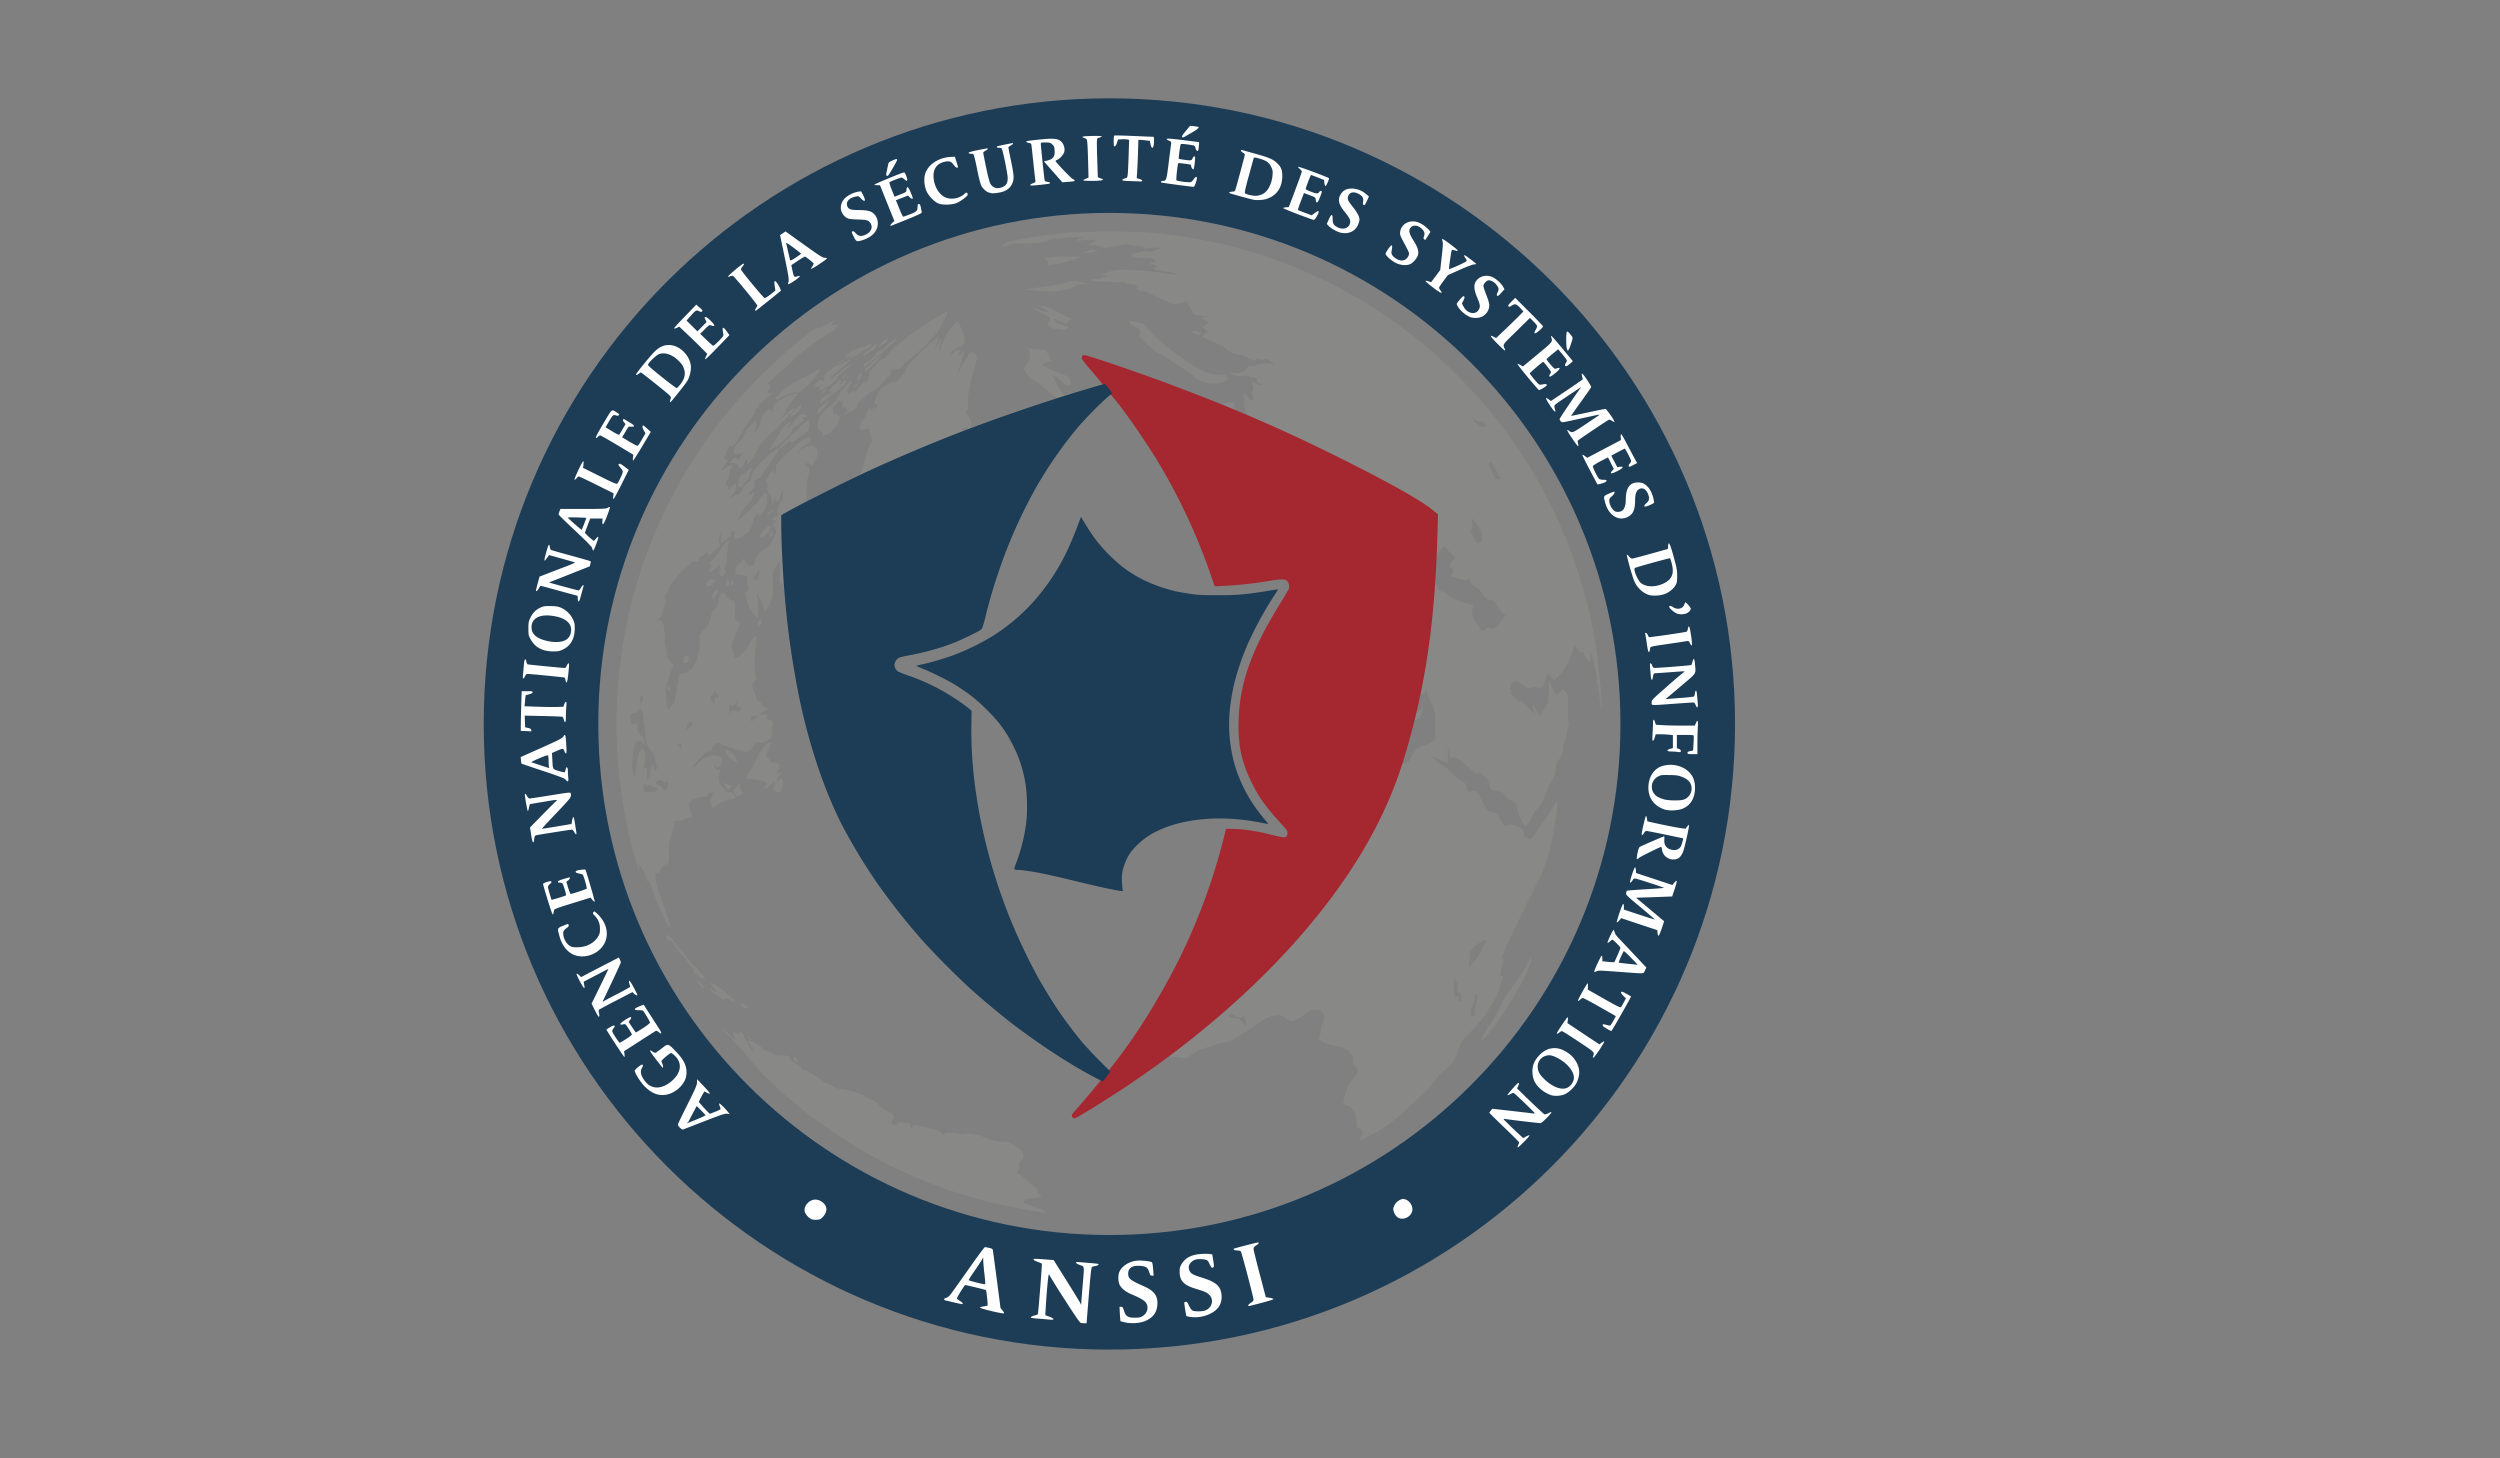 <svg xmlns="http://www.w3.org/2000/svg" width="240" height="140" fill="none"><rect width="100%" height="100%" fill="#808080" stroke="none"/><path d="M106.5 124.061c30.134 0 54.563-24.428 54.563-54.561S136.634 14.939 106.5 14.939c-30.134 0-54.563 24.428-54.563 54.561s24.429 54.561 54.563 54.561Z" stroke="#1D3D57" stroke-width="11"></path><path d="M103.762 127c-.1-.02-.539-.656-1.572-2.27a65.244 65.244 0 0 1-1.489-2.389c-.054-.14-.214 1.544-.316 3.276l-.036.639.39.146c.483.18.529.33.089.286a69.378 69.378 0 0 0-1.058-.09 6.088 6.088 0 0 1-.785-.09c-.068-.068.06-.154.328-.22.155-.04.3-.097.32-.127.043-.074.419-4.787.385-4.845-.016-.024-.2-.108-.412-.183-.355-.13-.455-.214-.335-.28.026-.014.459.006.962.044l.919.07 1.234 1.973c.679 1.083 1.276 2.058 1.324 2.162.084.188.086.188.09.032.002-.088.06-.831.128-1.654.174-2.078.2-1.866-.254-2.036-.473-.178-.515-.325-.08-.28.166.014.643.056 1.059.088.415.034.769.074.785.09.068.068-.062.158-.286.196a1.19 1.19 0 0 0-.325.092c-.064.04-.14.745-.3 2.717l-.216 2.681c-.002.021-.391.002-.549-.028Zm4.244-.05c-.224-.052-.419-.106-.435-.124-.016-.016-.046-.332-.064-.701l-.034-.674h.156c.133 0 .171.054.281.398.168.525.368.649 1.041.651.371 0 .529-.028.701-.13.495-.289.657-.871.363-1.306-.148-.22-.585-.474-1.452-.839-.503-.214-.903-.54-1.074-.877-.152-.294-.17-.913-.036-1.231.243-.585.952-1.032 1.741-1.098.406-.034 1.234.06 1.392.159.04.024.092.322.116.664l.046.619h-.16c-.136 0-.174-.048-.275-.364-.144-.439-.3-.539-.919-.577-.717-.044-1.096.222-1.088.763.006.47.201.623 1.549 1.219.899.399 1.258.853 1.258 1.588 0 .853-.387 1.408-1.218 1.744-.485.198-1.31.247-1.889.116Zm6.179-.54a1.15 1.15 0 0 1-.294-.072 14.77 14.77 0 0 1-.209-1.308c.006-.004.068-.026.14-.048.113-.034.159.018.319.36.114.243.248.427.346.475.199.1.916.096 1.192-.004.697-.254.899-1.069.379-1.544-.223-.206-.413-.288-1.342-.572-1.068-.327-1.47-.761-1.47-1.584 0-.371.028-.495.174-.743.368-.625.977-.939 1.933-.991.32-.02.681-.014.803.008l.22.04.096.59c.1.591.082.679-.124.681-.042 0-.14-.14-.214-.316-.176-.409-.234-.451-.685-.493-.519-.046-.799.02-1.054.244-.256.223-.33.479-.228.787.11.329.318.455 1.236.739 1.358.423 1.798.819 1.865 1.674.064.807-.295 1.398-1.084 1.784a3.278 3.278 0 0 1-1.997.293h-.002Zm-18.964-.539c-.61-.142-1.119-.294-1.133-.334-.016-.048.102-.09.33-.12.194-.024.37-.067.387-.099.042-.066-.1-1.407-.154-1.467-.04-.044-1.99-.511-2.013-.483-.311.419-.794 1.226-.77 1.29.02.048.15.152.291.234.238.136.345.306.194.306a11.5 11.5 0 0 1-.747-.16l-.827-.192c-.202-.046-.178-.204.04-.25a.814.814 0 0 0 .34-.213c.087-.094.866-1.179 1.731-2.413.865-1.235 1.612-2.244 1.658-2.244.05 0 .233.032.409.07.248.052.33.1.353.206.03.13.731 5.437.731 5.529 0 .024.09.146.2.272.114.13.176.252.144.28-.03.028-.555-.066-1.164-.21v-.002Zm-.713-3.552a19.312 19.312 0 0 1-.116-1.288l-.004-.32-.16.278c-.086.15-.4.629-.699 1.058a8.736 8.736 0 0 0-.54.843c0 .05 1.279.38 1.53.394.088.004.088-.092-.011-.965Zm25.321 2.997c0-.048.114-.16.253-.246.184-.112.256-.2.256-.31 0-.21-1.14-4.536-1.222-4.634-.036-.046-.19-.08-.34-.08-.245 0-.411-.084-.329-.168.042-.04 2.181-.597 2.3-.597.168 0 .11.104-.155.279-.198.13-.254.208-.25.342 0 .096.268 1.177.589 2.401l.587 2.227.364.054c.199.03.363.088.363.128 0 .058-.785.284-2.304.663-.066.016-.112-.008-.112-.059Zm-41.915-8.265a1.402 1.402 0 0 1-.64-.671c-.101-.313.019-.665.32-.939.426-.383.973-.373 1.432.032.42.368.41.879-.026 1.345-.213.229-.275.259-.583.279-.17.014-.34-.001-.503-.046Zm56.268-.173a1.198 1.198 0 0 1-.427-.783c0-.316.267-.712.591-.877.269-.138.329-.146.549-.08.459.137.787.689.675 1.132-.146.586-.895.913-1.388.608Zm11.515-6.73c-.024-.024 0-.128.052-.23.054-.104.088-.222.078-.264-.012-.042-.657-.687-1.436-1.434-.779-.747-1.414-1.374-1.412-1.398 0-.022.066-.118.144-.212l.14-.17 1.909.216c1.048.12 1.993.229 2.097.249.16.03.026-.123-.819-.934a24.884 24.884 0 0 0-1.104-1.027c-.062-.036-.18-.006-.346.086-.14.08-.267.126-.287.106-.034-.034.746-.939.968-1.123.158-.13.19-.016.068.24l-.114.235 1.262 1.225c.695.671 1.312 1.238 1.374 1.26.06.02.224-.024.366-.104.14-.079.273-.123.295-.099.066.064-.878 1.026-1.028 1.048-.112.016-2.89-.309-3.447-.403-.188-.032-.146.022.479.625.325.316.654.629.987.937l.305.278.28-.154c.154-.084.3-.132.324-.108.023.024-.212.304-.524.621-.311.32-.587.56-.611.534Zm-80.43-1.896c-.169-.172-.203-.25-.167-.368.026-.082.444-.943.929-1.913.753-1.509.883-1.81.885-2.068l.004-.304.63.664c.346.363.616.685.598.715-.02.028-.146-.004-.28-.074l-.25-.128-.157.272a7.925 7.925 0 0 0-.266.503l-.11.236.32.369c.18.204.42.46.535.572l.214.199.477-.187c.181-.067.357-.147.525-.24.029-.026.005-.156-.051-.288-.054-.132-.084-.257-.064-.277.044-.044.533.421.819.779l.197.247-.242-.04c-.207-.034-.52.07-2.208.724l-2.047.793c-.044.018-.176-.066-.292-.186Zm2.456-1.189c-.024-.07-.823-.897-.843-.873-.008.01-.206.38-.44.819l-.421.805.86-.351c.476-.194.856-.374.846-.4h-.002Zm81.201-1.925c-.705-.234-1.338-.762-1.625-1.347a2.431 2.431 0 0 1-.088-1.62c.234-.645.901-1.31 1.484-1.472.643-.18 1.224-.052 1.877.415.753.536 1.154 1.413.999 2.178-.04.2-.136.495-.212.655a2.857 2.857 0 0 1-1.089 1.079c-.371.179-.988.229-1.348.112h.002Zm1.514-.702a1.223 1.223 0 0 0 .625-.743c.192-.639-.487-1.578-1.533-2.121-.504-.26-.769-.316-1.089-.228a1.076 1.076 0 0 0-.821 1.047c0 .393.126.669.484 1.053.796.849 1.727 1.246 2.336.992h-.002Zm-87.34.624c-.462-.128-.877-.404-1.305-.865-.355-.384-.859-1.205-.859-1.405 0-.06.16-.229.354-.377.282-.212.365-.25.41-.18.035.06.01.166-.077.304-.21.339-.075.821.372 1.344.641.751 1.637.681 2.576-.178.855-.781.927-1.712.184-2.381a1.155 1.155 0 0 0-.326-.236c-.12 0-.958.712-.932.787.156.416.191.554.154.592-.025.024-.054.032-.066.016-1.233-1.564-1.416-1.864-.925-1.514.104.071.23.115.282.095.052-.02.323-.213.603-.429.61-.476.579-.484 1.358.328.713.739 1.004 1.31 1.004 1.967 0 .574-.2 1.013-.663 1.47-.615.606-1.434.859-2.145.66v.002Zm89.829-3.638c.163-.42.223-.36-1.39-1.434-.825-.55-1.538-1-1.588-1-.048 0-.16.057-.248.127-.179.142-.237.157-.237.064 0-.1.966-1.526 1.032-1.526.032 0 .04.123.014.281l-.04.282 1.534 1.023 1.538 1.022.213-.163c.116-.088.228-.138.248-.108.048.08-.929 1.538-1.032 1.542-.056 0-.07-.04-.042-.11h-.002Zm-93.866-1.235a64.338 64.338 0 0 1-.843-1.32c-.01-.022.144-.136.34-.254.411-.245.583-.2.351.092a.62.62 0 0 0-.135.272c0 .156.659 1.161.74 1.129.04-.014.324-.188.628-.384.347-.224.539-.387.519-.44a7.017 7.017 0 0 0-.324-.539c-.27-.423-.303-.453-.465-.415-.27.062-.284.06-.316-.022-.04-.106.94-.74 1.019-.66.038.036.008.132-.08.258l-.144.2.334.505c.181.28.345.506.363.506.018 0 .33-.19.691-.424.42-.267.66-.463.66-.531 0-.086-.54-.999-.68-1.145a1.397 1.397 0 0 0-.39-.032c-.524 0-.512-.14.03-.365.234-.096.43-.168.436-.16l1.452 2.257c.312.488.308.633-.014.364-.116-.098-.228-.144-.275-.116-.044.026-.75.475-1.566 1l-1.484.956.04.275c.024.15.02.274-.008.274-.03 0-.423-.575-.879-1.279v-.002Zm95.194-1.43c-.362-.206-.462-.32-.364-.42.02-.02.164.005.32.05.156.049.319.073.365.055.046-.016.188-.226.316-.464l.233-.431-1.531-.87c-.843-.479-1.578-.87-1.632-.87-.056 0-.18.074-.274.163-.093.092-.187.14-.205.108-.04-.066.852-1.67.93-1.67.028 0 .04.132.032.294l-.02.294 1.554.885c1.246.709 1.57.867 1.632.803.042-.046.165-.252.275-.46l.2-.377-.254-.26c-.179-.18-.239-.284-.199-.346.044-.072.139-.042.491.152.155.084.308.17.459.26.032.028-1.847 3.336-1.893 3.332a3.84 3.84 0 0 1-.435-.228ZM57.12 97.01l-.328-.661.817-1.67c.45-.919.811-1.67.803-1.67-.006 0-.545.278-1.196.617l-1.182.618.04.257.051.29c.006.016-.02.04-.053.048-.084.024-.78-1.295-.715-1.359.026-.025.135.034.241.138l.194.186.331-.18c.18-.096.995-.52 1.806-.939l1.476-.763.1.19c.051.106.095.23.095.276 0 .046-.397.919-.882 1.941l-.883 1.858.264-.15c.143-.082.743-.4 1.328-.7.585-.306 1.064-.574 1.064-.6 0-.022-.03-.154-.068-.288-.14-.501.048-.347.406.332.131.238.252.482.363.731 0 .092-.162.032-.316-.114l-.161-.156-1.588.823c-.551.28-1.096.571-1.636.873-.023.026-.017.172.016.328.042.182.042.3 0 .341-.04.04-.173-.167-.387-.599v.002Zm98.265-3.715c-1.731-.132-1.957-.138-2.121-.052-.1.052-.2.078-.22.056-.049-.05.638-1.532.717-1.549.034-.005.064.11.064.26v.268l.35.04c.192.024.451.046.579.048l.226.006.301-.67c.166-.369.292-.697.28-.727-.04-.11-.697-.765-.767-.765-.04 0-.152.076-.25.17-.098.094-.195.154-.215.132-.056-.056.503-1.258.575-1.237.034.012.08.116.106.232.026.13.171.344.389.567.192.196.865.91 1.498 1.585l1.152 1.226-.138.286c-.161.335.134.32-2.526.122v.002Zm1.206-1.337a9.892 9.892 0 0 0-.699-.665c-.046.002-.527 1.083-.495 1.115.014.014.409.066.879.114.471.047.884.091.918.097.034.005-.237-.293-.603-.659v-.002Zm-101.047-.171c-.888-.132-1.57-.862-1.857-1.998-.196-.76-.27-.66.803-1.085.04-.016.086.028.104.1.024.094-.03.17-.216.3-.136.094-.266.24-.288.323-.105.428.194 1.115.6 1.365.2.126.32.15.746.145.85-.006 1.578-.38 1.97-1.01.165-.27.191-.372.191-.761 0-.52-.151-.9-.501-1.259-.19-.196-.204-.232-.126-.34.084-.113.11-.1.464.25.597.591.89 1.347.804 2.07-.14 1.198-1.402 2.09-2.694 1.9Zm103.58-2.226-.02-.266-1.738-.575-1.737-.58-.182.225c-.1.121-.2.201-.226.18-.06-.063.504-1.725.595-1.757.05-.016.076.066.076.252v.278l1.474.49c.811.269 1.486.479 1.498.467.012-.012-.609-.548-1.382-1.191-1.342-1.115-1.406-1.179-1.37-1.354.02-.102.05-.2.068-.22.02-.018.819-.08 1.781-.138.961-.058 1.762-.118 1.778-.134.016-.016-.619-.24-1.414-.493-1.37-.44-1.448-.46-1.522-.346-.375.566-.413.42-.124-.465.134-.404.266-.711.296-.68.03.029.062.166.074.304l.02.252 1.739.575 1.742.576.171-.206c.308-.368.32-.234.06.55l-.253.756-1.444.054c-.793.03-1.58.054-1.748.054-.215 0-.279.02-.217.064.047.036.659.545 1.362 1.135l1.276 1.07-.23.696c-.126.381-.264.695-.308.695-.045 0-.085-.11-.095-.268ZM52.571 86.376a36.25 36.25 0 0 1-.44-1.5c-.01-.124.735-.352.803-.248.032.05-.02.14-.14.24-.108.092-.193.215-.193.28 0 .1.31 1.184.351 1.232.024.026 1.322-.374 1.378-.426.06-.051-.264-1.104-.357-1.168a.561.561 0 0 0-.242-.048c-.112 0-.176-.034-.176-.094s.18-.148.527-.254c.292-.09.55-.16.574-.16.107 0 .03.19-.12.3l-.166.12.174.585c.098.32.205.584.24.584.145 0 1.503-.452 1.541-.514.042-.07-.272-1.182-.371-1.316-.034-.044-.168-.096-.3-.118-.567-.09-.511-.306.098-.368.146-.02.294-.028.441-.024.07.088.935 3.05.901 3.083-.024.024-.124-.052-.224-.172l-.18-.216-1.74.54c-1.473.453-1.746.557-1.762.665-.044.29-.082.411-.132.411-.028 0-.246-.635-.485-1.414Zm104.564-3.916c-.02-.035.012-.3.071-.585.094-.447.134-.533.282-.609.26-.136 2.217-.98 2.267-.98.024 0 .034.147.02.33-.038.554.233.886.797.976.351.058.673-.088.802-.364.1-.214.246-.753.2-.753-.01 0-.773-.158-1.691-.35-.919-.192-1.734-.35-1.814-.35-.094 0-.176.065-.241.19-.1.194-.224.256-.224.114 0-.241.359-1.763.413-1.745.036.011.08.131.096.267l.032.248.445.1c1.704.385 3.236.66 3.26.589.042-.128.257-.37.293-.334.06.06-.449 2.324-.585 2.617-.244.52-.475.69-.939.69a1.093 1.093 0 0 1-1.066-.951c-.024-.14-.056-.258-.072-.258-.122 0-2.007.933-2.139 1.059-.094.09-.186.133-.207.1ZM50.993 80.15l-.114-.708 1.158-1.186c.64-.652 1.237-1.251 1.327-1.329.213-.186.215-.188-1.299.068l-1.208.202-.056.254c-.082.38-.104.435-.146.395-.119-.513-.21-1.033-.273-1.556-.004-.146.094-.08.215.144.08.145.166.222.254.22.072 0 .983-.136 2.021-.304 1.864-.3 1.887-.302 1.923-.174.086.322.022.407-1.386 1.884-.782.819-1.404 1.498-1.384 1.502.022.008.67-.094 1.438-.222l1.4-.236.06-.333c.062-.352.14-.43.19-.19.05.236.228 1.362.228 1.438 0 .14-.1.07-.22-.15-.066-.125-.168-.223-.232-.223-.134 0-3.287.5-3.437.545-.114.034-.18.214-.18.49-.002.1-.037.174-.085.174-.056 0-.12-.224-.196-.706h.002Zm108.734-2.464c-.949-.34-1.482-1.083-1.482-2.067 0-.927.447-1.71 1.152-2.014a2.703 2.703 0 0 1 2.389.22c.643.425.938.999.936 1.814-.004.933-.379 1.602-1.09 1.95-.479.235-1.39.281-1.905.1v-.003Zm1.837-.905a1.114 1.114 0 0 0 .829-1.078c0-.55-.306-.9-1.007-1.155-.303-.112-.525-.14-1.17-.144-.757-.006-.809.002-1.09.168a1.103 1.103 0 0 0-.55 1.002 1.105 1.105 0 0 0 .628.956c.137.072.399.17.583.22.395.105 1.444.123 1.777.031ZM54.308 74.85c-.088-.12-.533-.294-2.163-.835a97.278 97.278 0 0 1-2.077-.704c-.014-.012-.04-.16-.054-.327l-.03-.306 1.99-.887c1.631-.729 2.009-.92 2.09-1.064.18-.314.238-.21.28.503.056.907.054 1.103-.018 1.103-.032 0-.096-.1-.14-.224-.1-.274-.167-.276-.745-.02l-.453.2.036.64c.052.966.014.9.611 1.082.286.088.543.145.57.13.027-.019.067-.13.091-.252.066-.36.218-.28.22.114 0 .183.016.483.04.667.044.38-.052.447-.248.18Zm-1.6-1.219c-.022-.056-.04-.306-.04-.557 0-.25-.023-.492-.051-.536-.04-.06-.252.004-.875.27-.59.252-.785.36-.695.386.07.02.457.147.859.281.858.288.852.286.802.156Zm109.289-1.352c0-.088.07-.134.27-.176l.272-.058.042-.697c.024-.384.03-.72.012-.747-.016-.028-.388-.05-.821-.05h-.793v1.278l.192.068c.127.044.189.108.189.196 0 .12-.026.126-.333.09a6.48 6.48 0 0 0-.635-.04c-.39 0-.418-.156-.048-.256l.253-.068v-1.25l-.389-.04a9.638 9.638 0 0 0-.827-.04h-.433l-.086.297c-.048.164-.126.312-.172.326-.068.024-.076-.104-.042-.66.022-.375.04-.838.04-1.024 0-.4.094-.443.198-.096l.074.246.707.04c.389.024 1.232.042 1.873.042h1.162l.094-.222c.17-.406.24-.276.196.36a29.84 29.84 0 0 0-.04 1.59v1.008h-.479c-.42 0-.476-.014-.476-.12v.003ZM50.49 70.185l-.494-.02V69.7c0-.256.02-1.113.04-1.906l.044-1.442h.535c.476 0 .532.014.514.112-.014.073-.126.137-.33.187-.17.042-.32.086-.331.1-.012.01-.04.252-.064.536l-.044.515 1.234.042c.679.026 1.516.036 1.863.024l.63-.02.073-.22c.04-.12.112-.231.16-.248.068-.021.076.076.042.506-.022.294-.04.741-.04.995 0 .511-.086.599-.194.204-.038-.14-.103-.268-.145-.28-.04-.014-.871-.044-1.844-.066l-1.767-.04.02.557.018.56.285.067c.22.052.292.1.308.21.01.076.01.134 0 .128a5.39 5.39 0 0 0-.513-.036Zm112.294-2.493c-.062-.156-.143-.26-.207-.258-.618.038-1.236.08-1.854.126-2.36.17-2.163.18-2.163-.12 0-.24.028-.27 1.442-1.51a53.56 53.56 0 0 1 1.606-1.374c.206-.14.28-.138-1.362-.016-.699.052-1.322.094-1.382.094-.066 0-.124.064-.144.16l-.066.32c-.06.28-.145.167-.179-.24-.104-1.183-.104-1.193-.02-1.193.044 0 .117.1.159.222.06.163.12.221.22.22.499-.007 3.495-.246 3.531-.28.024-.024.074-.16.11-.306.106-.423.197-.355.241.182.088 1.025.2.833-1.182 2.01l-1.442 1.218-.215.178.375-.036c.208-.02.819-.068 1.362-.106.541-.04 1.005-.1 1.027-.136.021-.038.059-.178.079-.313.06-.378.152-.292.194.183l.07.791c.04.446-.06.538-.2.184Zm-108.49-2.385c-.024-.122-.068-.24-.098-.258-.054-.032-3.259-.35-3.549-.351-.103 0-.175.066-.251.223-.162.34-.234.274-.186-.175.022-.22.06-.634.082-.923.044-.564.164-.711.24-.3.024.126.078.24.12.256.073.026 3.368.347 3.568.347.054 0 .14-.1.192-.223.052-.122.124-.222.16-.222.08 0 .08.068-.018 1.045-.076.769-.18 1.005-.26.581Zm103.799-3.52c-.04-.308-.089-.615-.146-.92-.056-.197.148-.125.232.08.044.105.102.205.128.22.044.029 3.199-.425 3.545-.509.107-.026.151-.093.183-.29.022-.143.072-.245.11-.23.1.031.36 1.825.266 1.825-.04 0-.124-.102-.182-.228-.096-.198-.132-.221-.283-.192-.094.02-.859.138-1.698.26-1.981.292-1.805.24-1.853.544-.078.479-.184.28-.3-.56h-.002Zm-105.88.63c-.615-.198-1.004-.534-1.334-1.153-.132-.246-.152-.374-.152-.921 0-.554.02-.683.166-.989.228-.487.511-.787.935-.999.325-.158.425-.176.998-.172.5.004.713.034.999.146.514.222.931.62 1.176 1.123.154.33.178.457.174.923-.01.955-.398 1.63-1.139 1.98-.331.16-.457.181-.924.18a3.273 3.273 0 0 1-.899-.12v.001Zm1.726-.84c.575-.131.89-.529.89-1.12 0-.72-.675-1.199-1.897-1.349-1.08-.131-1.783.21-1.89.915-.099.663.264 1.13 1.09 1.399.648.211 1.317.27 1.807.155Zm107.046-2.67c-.206-.084-.631-.428-.711-.576-.1-.186.088-.222.313-.06.414.292.935.194 1.095-.207.044-.112.09-.214.102-.23.052-.064.529.48.529.601 0 .16-.214.376-.465.472a1.537 1.537 0 0 1-.863 0ZM55.508 57.722c-.024-.024-.044-.152-.044-.286 0-.136-.014-.245-.03-.245-.017 0-.81-.214-1.763-.476a85.207 85.207 0 0 0-1.77-.48c-.02 0-.101.117-.18.256-.139.248-.263.332-.263.18 0-.04.076-.353.168-.695l.168-.623.643-.248 1.707-.655a11.59 11.59 0 0 0 1.067-.44c0-.018-.563-.185-1.25-.375l-1.25-.346-.1.136-.208.28c-.188.261-.18.09.03-.671.21-.764.313-.92.35-.52.011.13.063.248.127.28.06.032.923.28 1.92.55.998.27 1.833.513 1.857.535.028.022.02.14-.014.265l-.06.224-1.864.74c-.65.259-1.301.515-1.955.766-.086.026-.086.034 0 .066.202.076 2.676.743 2.75.741.044 0 .146-.114.226-.253.146-.256.303-.348.244-.142l-.2.747c-.172.645-.228.769-.306.689Zm102.761-.617c-.579-.188-1.095-.68-1.378-1.313-.17-.375-.763-2.487-.713-2.537.022-.02.116.054.21.168.093.114.227.206.297.204.07 0 .871-.212 1.78-.466l1.653-.463.02-.266c.04-.54.176-.285.525.991.308 1.115.346 1.325.346 1.86 0 .5-.026.651-.14.865-.18.337-.527.64-.971.843-.423.194-1.216.25-1.629.114Zm1.192-.991c1.017-.382 1.314-.985 1.015-2.06a3.512 3.512 0 0 0-.148-.46c-.036-.037-3.307.866-3.385.934-.166.148.295 1.238.621 1.47.471.336 1.194.38 1.897.116Zm-102.55-3.292a1.26 1.26 0 0 1-.069-.22c-.028-.112-.57-.665-1.615-1.644-.865-.811-1.582-1.512-1.594-1.558-.01-.046.024-.188.076-.314l.096-.227h2.173c1.927 0 2.19-.013 2.354-.108.1-.06.2-.092.22-.072.02.02-.102.397-.27.839-.317.839-.489 1.04-.451.533l.02-.272h-1.19l-.26.686-.256.685.186.196c.137.139.282.27.433.393l.246.196.182-.202c.32-.36.33-.238.036.52-.22.573-.266.655-.314.569h-.004Zm-.83-2.543c.118-.302.206-.558.196-.566-.01-.01-.423-.026-.92-.04-.691-.015-.887-.003-.827.054.42.406 1.288 1.153 1.312 1.13a6.57 6.57 0 0 0 .24-.578Zm99.332-.528c-.645-.155-1.11-.7-1.338-1.572-.142-.555-.142-.555.351-.777.246-.108.476-.2.51-.2.145 0 .046.228-.192.43-.18.154-.254.268-.254.388 0 .315.136.659.348.89.178.192.255.23.471.23.519 0 .757-.365.767-1.186.012-1.133.38-1.64 1.18-1.64.408 0 .663.125.971.473.254.288.459.771.549 1.296.038.208.032.214-.379.4-.569.26-.725.156-.314-.206.264-.232.294-.5.1-.923-.206-.457-.585-.599-.915-.34-.205.162-.297.478-.297 1.03 0 .613-.108 1.042-.326 1.288a1.327 1.327 0 0 1-1.232.42Zm-96.54-2.117.038-.272-1.627-.81c-.897-.446-1.67-.812-1.718-.812-.05 0-.146.076-.211.168-.068.092-.156.158-.196.144-.084-.028.739-1.774.835-1.774.036 0 .044.128.02.318l-.044.317 1.6.797c1.198.598 1.619.78 1.68.73.113-.094.54-1.001.54-1.147 0-.062-.066-.196-.144-.296-.313-.387-.31-.38-.215-.457.068-.056.18 0 .509.247l.421.32-.699 1.398c-.385.77-.727 1.399-.76 1.399-.038 0-.049-.112-.027-.27h-.002Zm93.74-2.529c-.409-.775-.727-1.424-.707-1.444.02-.02.134.036.252.126l.215.165 1.614-.853 1.618-.85-.016-.29c-.01-.16.01-.29.04-.29.034 0 .293.452.581 1.003.287.55.619 1.177.739 1.39l.213.388-.383.203c-.329.176-.387.19-.419.1-.024-.06.014-.16.094-.245.073-.08.135-.196.135-.26 0-.124-.553-1.179-.619-1.179-.03 0-1.216.62-1.274.668-.01.006.114.26.276.563l.291.55.25-.04c.204-.033.25-.02.25.063 0 .064-.19.2-.518.362-.565.285-.747.27-.479-.04l.156-.184-.278-.551-.277-.554-.717.372c-.396.206-.727.42-.739.475-.024.122.469 1.111.613 1.227.056.042.239.08.411.08.254 0 .306.018.29.104-.02.102-.272.218-.669.303l-.198.044-.745-1.406Zm-91.846-1.17.036-.28-1.55-.93c-.853-.51-1.588-.928-1.632-.928-.044 0-.146.06-.223.134-.374.351-.22-.022.519-1.263.898-1.506.767-1.402 1.322-1.053.192.12.228.172.172.24-.052.06-.126.07-.264.03-.307-.088-.283-.112-.879.903l-.138.232.636.383c.46.28.65.364.693.31.031-.042.18-.286.327-.543l.27-.466-.14-.15c-.088-.093-.126-.191-.1-.257.034-.092.056-.094.18-.014l.51.31c.444.261.48.397.099.365-.258-.02-.27-.012-.45.298-.103.175-.241.41-.309.519l-.124.202.705.423c.388.234.743.412.789.394.048-.02.234-.294.415-.611l.332-.58-.16-.288c-.144-.255-.168-.479-.05-.47.022.001.194.139.384.309l.34.307-.82 1.375c-.449.755-.842 1.374-.874 1.376-.03 0-.04-.124-.018-.278h.002Zm90.169-1.832c-.49-.722-.59-.945-.338-.766.35.252.3.27 1.642-.623.695-.463 1.29-.865 1.318-.893.032-.026-.198.006-.508.074l-1.837.4c-1.268.28-1.27.28-1.382.151-.06-.07-.11-.165-.11-.211 0-.084 1.746-2.665 1.995-2.95.174-.198.16-.19-1.288.776-1.22.813-1.23.821-1.198 1.021.02.11.054.252.08.314.028.072.012.11-.044.108-.108 0-.899-1.189-.847-1.273.02-.034.132.012.252.1l.214.166 1.529-1.023c.843-.563 1.532-1.045 1.532-1.07 0-.027-.028-.147-.062-.268-.036-.12-.04-.242-.012-.272.066-.064.921 1.209.879 1.31-.014.04-.459.674-.985 1.409-.323.442-.638.89-.944 1.344.006.006.727-.142 1.601-.33.875-.187 1.638-.343 1.694-.343.11-.002.929 1.18.863 1.247-.02.02-.126-.026-.234-.102-.108-.078-.236-.126-.286-.108-.143.056-2.943 1.937-2.987 2.01-.024.037-.014.167.02.289.034.122.04.236.014.252-.026.016-.282-.316-.569-.74h-.002Zm-86.61-3.622c.02-.084.053-.214.08-.29.035-.12-.144-.283-1.395-1.286-.788-.633-1.458-1.15-1.483-1.15-.028 0-.12.057-.21.125-.18.14-.254.16-.254.058 0-.108 1.424-1.848 1.814-2.218.449-.425.838-.599 1.342-.599.986-.002 1.997.963 2.103 2.012.04.4-.106 1.039-.326 1.414-.184.314-1.548 2.028-1.64 2.062-.04.014-.053-.036-.031-.128Zm.982-1.572c.356-.436.503-.927.401-1.33-.105-.42-.211-.6-.577-.956-.61-.599-1.32-.834-1.873-.623-.26.1-.889.691-1.05.991-.04.076.253.342 1.32 1.195.755.603 1.404 1.086 1.442 1.074.037-.012.19-.171.337-.351Zm81.366-.683c-.567-.686-1.015-1.265-.995-1.285.02-.02.148.024.28.1l.243.136 1.394-1.153c1.482-1.224 1.468-1.206 1.328-1.636-.031-.102-.024-.144.024-.128.04.014.516.564 1.059 1.22l.99 1.195-.201.174c-.374.316-.442.352-.52.274-.053-.052-.043-.12.036-.256.06-.1.11-.22.11-.26 0-.041-.187-.301-.419-.579l-.42-.5-.549.452c-.198.155-.388.32-.569.496-.01.024.16.25.374.505.259.308.419.45.483.425.547-.21.527-.023-.05.442-.31.25-.471.344-.517.3-.044-.046-.032-.112.04-.214a.565.565 0 0 0 .099-.232c0-.076-.688-.967-.746-.967-.068 0-1.289 1.047-1.289 1.107 0 .038.204.308.45.597.445.522.451.526.685.48.367-.07.483-.06.503.042.016.08-.391.347-.747.495-.024.01-.507-.543-1.076-1.23Zm-78.995-1.774c0-.018.048-.132.108-.258l.107-.226-.599-.607c-.331-.334-.936-.92-1.344-1.304l-.74-.698-.228.11c-.126.06-.248.088-.272.064-.024-.024.367-.465.87-.98.502-.518.991-1.021 1.085-1.123l.174-.184.323.28c.272.233.308.291.236.363-.072.072-.118.07-.285-.018-.256-.132-.326-.094-.817.46l-.39.44.52.518.523.52.44-.444.44-.443-.107-.228c-.098-.204-.098-.23-.006-.264.133-.052.942.74.85.834-.042.041-.131.037-.27-.014-.201-.076-.209-.072-.64.36l-.438.437.586.565c.321.31.619.573.662.583.04.01.286-.2.542-.463.453-.468.465-.488.42-.72-.129-.659-.03-.717.34-.2l.254.358-1.114 1.155c-.977 1.013-1.23 1.244-1.23 1.127Zm76.079-1.453c-.705-.709-.813-.895-.391-.679l.259.132.805-.763c.443-.418.881-.842 1.312-1.273l.505-.51-.283-.316c-.318-.356-.519-.448-.719-.326l-.244.152c-.08.05-.132.046-.19-.012-.061-.062-.006-.152.286-.444l.363-.363 1.337 1.334c.732.735 1.334 1.368 1.334 1.41 0 .04-.164.22-.366.396-.423.374-.581.348-.349-.056.08-.136.143-.3.143-.364 0-.066-.153-.27-.343-.455l-.342-.34-1.296 1.273c-1.426 1.402-1.318 1.232-1.104 1.748.094.227-.082.094-.717-.544Zm6.64.36c-.066-.491-.048-1.474.03-1.522.066-.04.246.132.48.463.091.13.083.184-.104.747-.114.346-.236.606-.284.606-.048 0-.098-.118-.12-.294h-.002Zm-9.23-2.905c-.508-.207-1.037-.67-1.258-1.104-.098-.186-.094-.194.199-.548.162-.195.33-.36.372-.361.146-.008.148.118.006.407l-.142.294.152.288c.379.713 1.21.845 1.498.24.127-.268.097-.436-.21-1.17-.306-.726-.32-1.202-.052-1.555.357-.468 1.004-.6 1.584-.324.329.156.81.601.978.9l.136.249-.312.345c-.239.268-.329.33-.387.272-.06-.06-.052-.128.032-.3.148-.313.136-.42-.088-.727-.192-.266-.503-.45-.761-.45-.19 0-.507.336-.507.538 0 .092.13.491.288.89.323.82.349 1.09.141 1.5a1.202 1.202 0 0 1-1.082.678 1.796 1.796 0 0 1-.587-.06v-.002Zm-68.674-.659c-.024-.02.016-.12.084-.216.07-.097.125-.205.125-.24 0-.125-2.236-2.842-2.354-2.862a.466.466 0 0 0-.258.054c-.076.04-.16.048-.192.018-.055-.056 1.343-1.229 1.464-1.229.1 0 .084.05-.1.29-.151.2-.157.23-.072.36.29.44 2.115 2.629 2.205 2.645.06.01.318-.148.573-.35l.466-.367-.046-.32c-.072-.515-.068-.567.032-.587.112-.02.613.863.53.934-.79.647-1.587 1.285-2.391 1.912-.014 0-.044-.02-.066-.04v-.002Zm65.033-2.23c-.391-.299-.699-.567-.681-.594.018-.03.146-.014.286.035l.253.09.44-.587.437-.585.146-1.293c.114-1.003.13-1.332.076-1.478-.04-.102-.052-.2-.028-.214.068-.042 1.47 1.003 1.472 1.1 0 .055-.04.071-.11.043a2.03 2.03 0 0 0-.28-.078c-.196-.04-.18-.088-.345 1.039-.058.393-.096.741-.082.777.022.066 1.522-.605 1.657-.743.058-.056.04-.12-.064-.264-.133-.18-.179-.32-.107-.32.065 0 1.112.788 1.112.84 0 .027-.092.05-.204.05-.116 0-.695.22-1.356.513l-1.152.513-.425.568c-.234.311-.424.603-.424.647.023.088.066.17.126.24.068.087.126.18.126.207.004.122-.212-.002-.873-.505Zm-61.864-.385c.11-.26.074-.529-.34-2.517l-.435-2.09.262-.179.26-.18 1.767 1.267c1.476 1.056 1.803 1.266 1.985 1.266.12 0 .22.028.22.064 0 .082-1.452 1.049-1.502.999-.022-.02.02-.122.096-.226a.7.7 0 0 0 .132-.273c-.002-.07-.662-.61-.831-.68-.026-.01-.334.172-.681.404l-.633.42.11.509c.131.615.175.669.453.571.411-.144.305.042-.228.396-.57.38-.715.437-.635.25Zm1.236-2.824c0-.022-.33-.288-.735-.59-.42-.311-.719-.499-.699-.435.018.06.106.44.196.843.09.403.176.769.19.813.02.054.198-.03.539-.254.28-.186.51-.353.51-.377Zm57.137.905c-.463-.22-1.076-.776-1.018-.923.095-.252.499-.805.569-.781.08.028.084.123.01.509-.06.316.042.505.407.747.386.256.759.26 1.021.014a.834.834 0 0 0 .225-.37c.04-.2.044-.193-.599-1.396-.227-.431-.265-.55-.239-.779.095-.837 1.024-1.278 1.859-.883.353.167.669.405.927.7l.125.16-.233.369c-.083.133-.167.265-.254.395-.012.014-.064-.01-.116-.054-.068-.058-.078-.117-.032-.235.116-.306.07-.5-.173-.744-.406-.405-.901-.439-1.139-.075-.16.245-.082.537.314 1.166.419.665.537 1.053.427 1.419-.092.31-.471.745-.751.86-.355.15-.891.11-1.332-.1h.002Zm-52.082-2.547c-.196-.39-.21-.45-.12-.5.08-.044.156 0 .326.188.26.288.513.32.942.126.475-.218.69-.631.516-.999-.172-.357-.35-.427-1.147-.453-.965-.032-1.09-.058-1.35-.286-.551-.483-.533-1.265.044-1.812a2.715 2.715 0 0 1 1.238-.58l.272-.027.198.391c.28.554.165.697-.224.284-.198-.21-.238-.226-.456-.186-.605.108-.954.438-.88.827.07.378.307.48 1.12.48.839 0 1.248.11 1.51.41a1.295 1.295 0 0 1 .317 1.024c-.051.62-.573 1.163-1.372 1.424-.64.212-.678.2-.934-.311Zm46.732-.382a2.9 2.9 0 0 1-1.108-.615l-.206-.214.188-.43c.247-.559.375-.573.375-.04 0 .444.092.59.491.794.589.301 1.195.02 1.195-.56 0-.207-.14-.453-.54-.942-.589-.726-.685-1.18-.359-1.692.243-.384.553-.534 1.09-.532.512.023.999.224 1.378.567l.226.196-.194.43c-.152.331-.217.42-.299.387-.084-.034-.096-.096-.062-.335.05-.366-.082-.564-.512-.771-.457-.22-.846-.088-.95.321-.058.234.036.426.471.967.428.533.639.935.639 1.227 0 .103-.068.337-.15.515-.293.627-.928.903-1.675.727h.002Zm-43.203-.703c0-.036.084-.142.188-.24l.187-.174-.69-1.718-.69-1.718h-.26c-.141 0-.267-.021-.277-.051-.014-.048 2.444-1.073 2.788-1.161.112-.03.152.02.272.33.171.449.1.583-.17.323-.1-.094-.226-.17-.286-.17-.124 0-1.068.366-1.15.446-.032.032.058.34.212.723l.27.67.295-.119c.88-.35.829-.313.849-.565.031-.364.18-.288.375.194.252.611.27.687.178.687-.044 0-.154-.07-.244-.156l-.162-.154-.58.224-.582.224.32.789c.173.435.347.789.387.789.04 0 .34-.106.667-.236.64-.252.71-.327.71-.753 0-.174.025-.22.123-.22.1 0 .138.072.196.366.04.202.077.405.083.451.008.054-.519.298-1.482.684-.82.33-1.501.599-1.51.599-.01 0-.02-.028-.02-.064h.003Zm39.097-1.069c-.795-.3-1.424-.567-1.398-.593.026-.026.16-.056.295-.066l.25-.02.623-1.654c.342-.91.623-1.698.625-1.75.002-.052-.086-.17-.197-.26-.11-.091-.174-.181-.144-.2.074-.043 2.951 1.03 2.951 1.1 0 .16-.275.762-.339.742-.04-.014-.088-.15-.106-.303l-.032-.28-.603-.238a11.706 11.706 0 0 0-.645-.24c-.036-.003-.459 1.091-.513 1.323-.012.054.154.15.459.266.577.22.719.23.835.054.05-.074.136-.124.194-.11.089.02.075.094-.1.563-.226.604-.368.703-.42.296-.034-.244-.038-.248-.585-.452l-.551-.207-.292.773c-.106.27-.203.543-.291.819 0 .05.058.074.841.365l.491.182.295-.224c.408-.311.48-.211.208.286-.12.22-.253.386-.307.38-.054-.002-.747-.252-1.544-.552Zm-34.454-1.009c-.425-.155-1.023-.779-1.206-1.26-.216-.56-.244-1.239-.07-1.698.325-.86 1.302-1.472 2.446-1.528l.374-.02.15.48c.18.574.18.57.036.57-.064 0-.204-.123-.312-.277-.222-.316-.42-.384-.84-.29-.718.16-1.09.62-1.087 1.345.002.92.489 1.797 1.158 2.085.57.244 1.358.09 1.837-.36.14-.13.176-.14.24-.063.04.048.056.133.036.19-.058.147-.655.589-1.019.752-.417.188-1.326.226-1.743.074Zm30.176-.383c-.509-.12-2.063-.546-2.193-.601-.151-.066-.153-.072-.032-.12a1.03 1.03 0 0 1 .298-.056c.134-.004.184-.048.236-.212.123-.395.898-3.276.898-3.344 0-.038-.086-.12-.191-.18-.218-.13-.266-.31-.064-.245l1.272.353c1.258.344 1.687.527 2.057.88.409.387.519.658.515 1.277-.004 1.105-.569 1.898-1.558 2.192-.315.094-.948.124-1.238.056Zm.903-.534c.505-.245.892-.98.958-1.82.03-.409.016-.497-.139-.81-.204-.42-.47-.6-1.167-.791-.345-.096-.471-.11-.493-.052-.016.04-.228.805-.471 1.698-.346 1.262-.426 1.638-.366 1.696.134.125.825.275 1.123.241a2.1 2.1 0 0 0 .555-.16v-.002Zm-26.022-.087a2.865 2.865 0 0 0-.24-.06c-.232-.052-.6-.384-.749-.68-.068-.13-.238-.805-.38-1.498a19.214 19.214 0 0 0-.317-1.406c-.048-.11-.114-.144-.285-.144-.142 0-.224-.03-.224-.082 0-.056.28-.14.843-.255.463-.094.878-.172.92-.172.146 0 .084.098-.142.22-.121.065-.221.15-.221.187 0 .04.126.68.28 1.422.183.883.329 1.429.419 1.577.253.411.687.515 1.188.287.33-.15.465-.395.465-.843 0-.431-.489-2.796-.59-2.862a.589.589 0 0 0-.248-.05c-.204 0-.292-.104-.132-.154a22.326 22.326 0 0 1 1.422-.292c.128 0 .044.114-.166.226-.122.066-.222.15-.222.186 0 .036.114.617.254 1.29.303 1.469.315 1.774.088 2.234-.178.355-.442.573-.885.729-.26.092-.965.183-1.078.14Zm17.806-.805c-.769-.102-1.438-.2-1.482-.216-.126-.044-.026-.16.14-.16.315 0 .339-.072.545-1.718.106-.855.212-1.664.232-1.794.034-.224.022-.243-.192-.345-.507-.242-.254-.254 1.314-.062.849.104 1.552.195 1.564.203.012.01 0 .208-.024.44-.036.338-.066.417-.146.401-.056-.01-.13-.12-.164-.24-.034-.123-.088-.241-.12-.263-.034-.024-.331-.078-.663-.12-.447-.06-.615-.062-.647-.01-.05.08-.219 1.347-.184 1.38.036.039.833.156 1.045.156.16 0 .214-.036.278-.19.043-.105.119-.191.173-.191.08 0 .088.078.05.48-.018.215-.048.43-.09.643-.04.16-.05.161-.153.06a.387.387 0 0 1-.108-.228c0-.066-.022-.134-.05-.152-.078-.046-1.163-.184-1.194-.15-.066.064-.228 1.59-.176 1.642.066.066.835.184 1.198.184.224 0 .276-.03.433-.254.314-.441.43-.3.234.29-.114.343-.16.411-.276.405-.075-.004-.766-.09-1.537-.191Zm-14.088.014c0-.03.118-.104.26-.16.251-.1.26-.112.224-.34-.02-.132-.11-.939-.2-1.798-.088-.857-.17-1.59-.184-1.63-.014-.04-.128-.09-.254-.114-.123-.024-.227-.066-.227-.096 0-.08.178-.11 1.384-.231 1.272-.128 1.687-.08 1.993.223a1.123 1.123 0 0 1 .285.923c-.051.274-.399.686-.675.8-.105.043-.185.103-.175.131.052.15 1.501 1.656 1.653 1.718.176.072.224.15.13.206-.026.016-.289.048-.587.07l-.541.044-.885-1.003-.883-1.003.28-.072c.615-.155.787-.39.743-1.002-.024-.332-.054-.406-.232-.564-.18-.162-.247-.18-.647-.18-.427 0-.443.004-.443.154 0 .182.301 3.096.351 3.384.028.176.064.204.286.24.277.044.335.148.11.192a22.2 22.2 0 0 1-1.608.166c-.086 0-.158-.026-.158-.058Zm9.588-.372c-.579-.016-.747-.04-.747-.108 0-.048.106-.112.24-.144.23-.054.24-.066.28-.393.022-.186.06-1.007.087-1.824l.046-1.484-.153-.04a2.538 2.538 0 0 0-.534-.02l-.379.02-.1.32c-.06.191-.144.325-.208.339-.091.016-.105-.05-.105-.498 0-.353.024-.523.079-.543.044-.016.909.006 1.924.05l1.845.078.02.19c.012.104.004.34-.02.527-.056.452-.22.442-.316-.018l-.067-.317-.35-.04a8.22 8.22 0 0 0-.545-.05l-.2-.006-.04 1.258a76.16 76.16 0 0 1-.082 1.838l-.04.583.264.08c.319.096.357.256.056.236a33.568 33.568 0 0 0-.955-.034Zm-4.499-.07c0-.03.116-.1.255-.154l.254-.1-.04-1.518c-.02-.833-.056-1.67-.08-1.858-.036-.32-.056-.351-.245-.415-.422-.14-.246-.196.699-.214.559-.01.938.008.938.044 0 .032-.084.08-.188.1-.099.024-.213.076-.249.12-.04.05-.044.655-.006 1.792l.06 1.825c0 .07.09.134.255.184.32.096.324.156.016.206-.357.06-1.669.05-1.669-.012Zm-18.867-.443c-.054-.034-.06-.12-.022-.3l.13-.625c.074-.368.078-.374.42-.526.403-.178.469-.185.469-.06 0 .09-.711 1.325-.85 1.479-.04.044-.107.058-.147.032Zm28.359-3.716c-.048-.06.044-.21.353-.58l.418-.499.385.044c.214.026.4.054.412.068.08.07-.104.234-.543.488l-.727.423c-.182.108-.244.12-.296.056h-.002Z" fill="#fff"></path><path d="M100.012 116.376a64.283 64.283 0 0 1-3.4-.603 47.749 47.749 0 0 1-11.334-3.975 55.632 55.632 0 0 1-3.13-1.73 55.262 55.262 0 0 1-3.483-2.308 55.18 55.18 0 0 1-3.255-2.596c-1.09-.951-2.568-2.388-2.776-2.697-.207-.302-1.61-1.924-2.332-2.693-.222-.236-.424-.42-.446-.406-.022.012-.15-.115-.283-.287-.134-.172-.222-.312-.2-.312.028 0 .316.264.643.585.413.408.595.548.595.466 0-.066-.06-.244-.136-.398-.073-.151-.12-.291-.101-.307.016-.018.135.02.265.08.232.112.238.112.344-.032l.108-.142.18.188c.1.102.161.215.14.253-.023.036.059.198.183.36.101.118.177.256.224.405 0 .062.087.232.191.378.186.256.318.336.318.194 0-.04-.128-.256-.284-.48-.28-.4-.28-.405-.126-.405.26 0 .933.377 1.205.675.213.236.317.294.65.37.23.051.48.159.59.249.175.148.227.16.619.126.33-.028.49-.01.683.076.24.104.243.114.104.152-.134.036-.068.094.523.473.445.286.677.472.677.548 0 .082.064.119.24.145.147.02.529.216 1.012.52.427.269.793.541.813.607.024.076.08.106.154.086.132-.036.42.1.805.374.211.149.345.189.73.219.586.042 1.934.47 2.38.751.198.124.407.231.624.32.18.072.341.181.475.32.384.376.822.693 1.299.941.16.067.25.151.28.267.03.12.001.22-.097.354-.094.128-.124.233-.096.343.034.14.074.16.314.16.234 0 .268-.016.242-.118-.028-.108.012-.116.523-.106.465.008.567.03.643.132.056.082.1.172.126.268.02.08.06.142.094.142.032 0 .086-.072.12-.16.031-.086.095-.156.14-.156.045 0 .425.09.844.196.42.108.913.214 1.098.24a.856.856 0 0 1 .586.293l.253.248.144-.134c.136-.128.18-.13.747-.074.333.032.679.084.769.114.1.034.207.03.28-.01.165-.094 1.012-.018 1.463.132.35.119.7.241 1.049.366.585.209.743.239 1.27.243l.605.006.62.444c.522.377.628.483.686.687.036.134.048.3.026.369-.06.127-.137.245-.232.348-.16.18-.185.256-.153.426.026.145 0 .279-.09.445-.068.13-.126.248-.126.26 0 .012.18.14.401.283.344.239.673.498.987.775.513.456.583.54.583.728 0 .171.034.227.19.303.165.08.18.106.108.204-.066.09-.19.116-.62.126-.537.014-.834.108-1.006.315-.066.08-.058.106.036.156.064.032.36.138.655.236.55.18 1.136.447 1.368.627.07.054.112.096.094.094l-.412-.062Zm30.544-6.956c0-.018.06-.139.128-.269.132-.246.152-.394.088-.635-.026-.096-.118-.166-.278-.214l-.238-.072-.037-.518c-.02-.283-.082-.649-.14-.813a1.68 1.68 0 0 0-.336-.527 1.265 1.265 0 0 0-.503-.308c-.15-.039-.272-.107-.272-.149 0-.15.184-.947.314-1.359.096-.305.222-.519.487-.827.196-.227.412-.499.475-.603a.786.786 0 0 0 .12-.352c0-.107-.088-.249-.257-.413-.238-.232-.256-.272-.22-.5.028-.179.002-.319-.096-.523a1.737 1.737 0 0 0-.839-.753c-.119-.05-.531-.152-.912-.23-.38-.076-.793-.188-.915-.251a1.65 1.65 0 0 1-.379-.28c-.15-.16-.15-.17-.046-.39.067-.166.104-.343.107-.523.002-.186.06-.42.16-.62.172-.347.2-.738.07-.97a.947.947 0 0 0-.267-.272c-.244-.16-.719-.16-1.031-.002-.214.122-.418.26-.611.412-.39.301-.939.549-1.224.549-.1 0-.264-.09-.408-.22a1.57 1.57 0 0 0-.499-.295c-.198-.06-.359-.06-.701-.004-.419.07-.529.127-1.855.998a62.17 62.17 0 0 1-1.905 1.213 2.356 2.356 0 0 1-.909.346 9.677 9.677 0 0 0-1.264.345c-.308.11-.619.206-.935.288-.148 0-.733.325-1.1.615l-.37.288-.988-.1-.987-.104-.899.657a93.283 93.283 0 0 1-5.707 3.842c-1.099.679-2.607 1.556-2.635 1.528.258-.324.529-.637.813-.939a89.81 89.81 0 0 0 1.554-1.778l.721-.853-.747-.389c-1.474-.766-2.968-1.672-4.849-2.945a63.402 63.402 0 0 1-4.054-2.986c-2-1.591-3.894-3.31-5.672-5.144a52.39 52.39 0 0 1-5.196-6.027 55.654 55.654 0 0 1-3.018-4.489 42.063 42.063 0 0 1-2.113-3.93 49.608 49.608 0 0 1-2.38-6.465 74.61 74.61 0 0 1-1.049-4.197 83.828 83.828 0 0 1-.83-4.61 91.461 91.461 0 0 1-.602-5.235c-.067-.799-.14-1.47-.16-1.49-.02-.02-.035.012-.035.07 0 .058-.024.106-.052.106-.028 0-.096-.094-.146-.208-.076-.162-.084-.3-.04-.651.064-.491.006-1.366-.088-1.366-.034 0-.196.28-.361.619-.26.535-.296.661-.276.939.032.437.03 1.258-.004 1.716-.028.387-.114.597-.523 1.276-.22.364-.22.364-.26.18a3.946 3.946 0 0 0-.427-1.189c-.14-.271-.268-.483-.28-.47-.014.013.002.22.038.464.08.558.084 1.786.006 1.834-.076.048-.639-.65-.827-1.019a3.96 3.96 0 0 1-.241-.799l-.1-.51.172-.139c.155-.122.167-.16.108-.317-.04-.098-.068-.392-.068-.652 0-.447-.01-.48-.16-.535a3.181 3.181 0 0 0-.571-.102l-.414-.042v-.238c.002-.148.026-.293.068-.435a.783.783 0 0 1 .288-.334.988.988 0 0 0 .32-.33l.101-.195.084.2c.126.3.375.521.581.519.1 0 .22-.026.274-.06.052-.032.14-.244.19-.467.093-.396.113-.424.599-.837.2-.178.413-.34.637-.488.074-.034.277-.34.467-.709a5.97 5.97 0 0 0 .334-.707c0-.032-.046-.108-.102-.17-.08-.086-.086-.138-.028-.244.066-.123.06-.131-.09-.093-.09.02-.164.02-.164-.009 0-.027.074-.173.162-.325l.16-.276h-.16c-.088 0-.16-.026-.16-.06 0-.166.092-.26.26-.26.1 0 .185-.02.187-.045l.054-.564c.044-.47.072-.545.31-.859.164-.213.236-.355.192-.381-.068-.042-.044-.28.05-.527.04-.102.03-.11-.074-.052-.07.04-.19.263-.28.529-.088.254-.196.473-.24.487-.044.014-.097-.026-.12-.09a.905.905 0 0 0-.111-.207c-.054-.07-.078-.03-.102.185-.04.338-.192.43-.192.116 0-.307-.106-.643-.253-.799-.07-.078-.126-.191-.126-.255a.285.285 0 0 0-.066-.18c-.044-.046-.04-.13.004-.264.056-.16.05-.23-.036-.36-.1-.153-.1-.177.026-.435.102-.194.22-.38.355-.551l.224-.28v.234c0 .156.03.231.088.231.05 0 .118-.08.15-.175.032-.096.046-.292.032-.434-.024-.233.004-.294.29-.635.319-.38 1.39-1.396 1.92-1.818.372-.3.8-.511.973-.487.096.014.144.072.158.185.016.14-.04.202-.38.426-.28.194-.542.413-.783.655-.383.398-.331.378.296-.112.188-.145.455-.295.595-.333.36-.094.7.006.825.247.052.102.096.294.094.426 0 .274-.18.707-.424 1.027l-.163.213-.14-.173c-.114-.144-.16-.162-.262-.108a1.082 1.082 0 0 0-.243.2c-.12.131-.12.133.113.133.194 0 .244.026.3.172.05.132.032.286-.08.683-.108.394-.148.733-.168 1.48a8.544 8.544 0 0 0 0 .971c.016 0 .613-.3 1.328-.663.84-.425 1.686-.843 2.537-1.246.447-.203.886-.423 1.316-.66.04-.04.22-.61.393-1.272.238-.895.374-1.292.537-1.554.174-.28.208-.384.166-.515-.03-.088-.112-.368-.183-.618l-.132-.455-.334.09c-.55.145-.54.154-.471-.354.048-.342.088-.453.178-.48.17-.055.375-.341.375-.527 0-.088.074-.29.168-.447.178-.304.166-.304.383.032.068.104.076.094.08-.09 0-.114.02-.206.04-.206s.09.028.156.064c.094.05.134.038.185-.06a.593.593 0 0 0 .068-.224c0-.063-.06-.1-.167-.1-.148 0-.16-.015-.12-.173.022-.096.128-.384.236-.64.105-.251.28-.547.383-.653.106-.106.445-.32.755-.475.483-.244.567-.268.617-.18.044.08.154-.016.56-.483.377-.44.5-.63.5-.77 0-.153.192-.377 1.179-1.366.645-.651 1.338-1.294 1.537-1.432.198-.138.374-.248.392-.248.018 0-.052.246-.156.55-.102.303-.178.56-.166.573.012.01.154-.232.318-.536.16-.305.296-.527.296-.493 0 .036-.068.364-.152.731a6.044 6.044 0 0 0-.136.685c.01.01.156-.341.323-.78.168-.44.442-1.008.61-1.263.335-.512.862-1.039.95-.951.032.032.17.32.31.64.128.285.226.584.293.89a.99.99 0 0 1-.056.54c-.073.18-.147.245-.327.295-.18.058-.352.134-.513.23a.86.86 0 0 0-.38.395c-.052.126-.086.24-.076.25.012.012.148-.108.3-.264.2-.203.331-.285.46-.285.097 0 .177.03.177.068a.976.976 0 0 1-.1.26c-.056.105-.088.207-.07.225.018.016.16-.088.32-.234l.287-.265-.162.593a9.72 9.72 0 0 1-.323.975c-.18.423-.29.77-.226.707.022-.022.304-.505.621-1.073.552-.979.591-1.033.765-1.019.1.006.254.086.342.174.128.126.16.216.15.432-.006.148-.17.807-.36 1.46-.166.55-.305 1.11-.415 1.674-.044.38-.066.76-.068 1.14 0 .646-.002.66-.16.712l-.158.054.32.475c.267.406.315.523.315.78 0 .165.01.3.02.3.012 0 .885-.313 1.94-.698 1.339-.483 2.684-.95 4.034-1.403l2.208-.739c.06-.024-.018-.086-.223-.18a2.96 2.96 0 0 1-.731-.57 5.05 5.05 0 0 0-.857-.686 5.22 5.22 0 0 1-.753-.547 3.098 3.098 0 0 1-.467-.56l-.16-.273.228-.264c.124-.146.273-.406.33-.58.121-.365.091-.762-.073-.942-.106-.118-.106-.122.01-.124.066 0 .47.034.895.076l.775.078.293.559.296.56h-.228c-.291 0-.689.163-.655.269.05.152.44.36 1.278.683.46.18.923.364 1.029.41.152.068.216.157.302.431a4.8 4.8 0 0 1 .109.384c0 .02-.119.046-.267.06-.256.026-.288.008-.619-.334-.188-.192-.4-.36-.629-.5-.152-.077-.29-.127-.308-.11-.016.017.22.464.523.992.42.723.579.952.659.928l1.913-.573c.997-.3 1.832-.55 1.858-.56.04-.013-.939-1.178-1.858-2.209l-.409-.459.22.046c.407.09 4.333 1.412 6.229 2.098a185.502 185.502 0 0 1 8.629 3.362c.533.225.985.387 1.001.36.018-.027-.046-.219-.138-.422-.146-.32-.172-.476-.188-1.095l-.02-.721.204.154c.124.097.224.22.297.36.05.109.12.19.158.179.04-.014.11-.1.16-.19.084-.146.082-.19-.014-.393-.102-.212-.102-.24-.006-.388.1-.152.098-.252-.016-.7l-.044-.179.368.208c.337.19.543.222.543.08 0-.03-.084-.092-.186-.134a.332.332 0 0 1-.222-.28c-.038-.2-.06-.21-.579-.337-.299-.072-.557-.108-.575-.08-.018.03-.254.046-.527.038-.396-.014-.533-.044-.697-.16a1.365 1.365 0 0 1-.202-.162c0-.01.224-.006.497.01.38.022.544.006.699-.076.147-.091.273-.212.37-.355.146-.22.196-.254.409-.254.132 0 .316.03.408.064.147.056.163.05.129-.054-.029-.1.022-.126.404-.196a3.91 3.91 0 0 1 .907-.036l.467.04-.443-.286c-.398-.255-.458-.277-.55-.193-.082.076-.159.08-.387.03a4.108 4.108 0 0 1-.405-.11c-.108-.04-.112-.034-.034.064.049.06.075.12.059.138a1.707 1.707 0 0 1-.459-.096c-.24-.068-.465-.168-.505-.22-.042-.06-.3-.144-.613-.206a7.488 7.488 0 0 1-.811-.198 1.416 1.416 0 0 1-.499-.347c-.186-.206-.418-.334-1.247-.687-.559-.24-1.032-.45-1.05-.468-.02-.02.014-.106.072-.194a.79.79 0 0 1 .307-.245l.202-.08-.309-.216c-.296-.202-.306-.22-.188-.304.118-.08.24-.16.363-.23l.24-.14-.383-.185c-.212-.1-.384-.206-.384-.234 0-.03.1-.052.222-.052s.221-.024.221-.054c0-.027-.273-.09-.607-.135-.459-.062-.619-.108-.639-.186a2.493 2.493 0 0 0-.483-.827l-.202-.22.22.042c.204.04.21.036.096-.052a.565.565 0 0 0-.292-.094c-.094 0-.339.058-.545.13-.196.081-.409.113-.621.094-.338-.052-1.198-.414-2.043-.859-.527-.28-.793-.38-1.079-.413-.211-.026-.403-.08-.429-.12-.08-.124-.054-.232.06-.232.176 0 .014-.1-.349-.216a1.28 1.28 0 0 0-.552-.066c-.167.032-.219.018-.235-.064-.02-.094-.174-.11-1.231-.136a33.818 33.818 0 0 1-1.681-.077c-.475-.044-.475-.044-.31-.152.1-.074.23-.096.348-.058.192.052.531-.028.531-.126 0-.032.252-.064.557-.07.306-.006.428-.02.27-.032-.34-.024-.827-.146-.827-.206s.779-.3 1.236-.383c.208-.036.631-.066.941-.066.897 0 2.321.12 3.794.32.751.101 1.374.173 1.388.16.012-.01-.157-.083-.379-.156-.22-.074-.695-.162-1.053-.196-.359-.034-.71-.094-.782-.132-.072-.038-.12-.102-.104-.144.012-.04.108-.09.207-.108.17-.028.148-.046-.253-.22-.35-.145-.414-.193-.316-.231.066-.026.2-.05.296-.052.251-.006.224-.18-.046-.294-.154-.064-.467-.092-1.039-.092-.713 0-.832-.016-.924-.116a.474.474 0 0 1-.104-.151c0-.052.294-.16.763-.278.27-.07.549-.094.827-.072.379.03.445.014.824-.186l.414-.218-.46.034-.922.068c-.366.026-.436.02-.344-.04.098-.06.104-.084.032-.13a1.431 1.431 0 0 0-.467-.055 4.329 4.329 0 0 1-.763-.092c-.329-.08-.439-.08-.825.002a20.73 20.73 0 0 1-1.058.185c-.581.088-.633.086-.979-.034a2.718 2.718 0 0 0-.779-.125c-.333 0-.399-.016-.343-.084.04-.046.216-.152.391-.234.178-.082.3-.174.27-.202-.028-.028-.408-.024-.843.01a27.72 27.72 0 0 1-.919.062c-.199.004-.023-.124.36-.26l.339-.12-.858.039c-.773.032-1.528.133-1.878.247-.123.042-.123.04-.002-.058.066-.054.104-.116.084-.137-.062-.06-.713.15-.89.29a.676.676 0 0 1-.352.129c-.102 0-.341.03-.53.068-.389.076-2.35.12-2.308.05.016-.026-.138.02-.34.098-.347.136-.904.261-.904.203 0-.014.144-.13.32-.255.3-.216.399-.244 1.573-.454a57.059 57.059 0 0 1 4.624-.61c1.282-.115 6.41-.117 7.628-.003 2.713.235 5.401.689 8.041 1.357 1.997.513 4.397 1.324 6.45 2.18.779.335 1.55.686 2.311 1.056a44.097 44.097 0 0 1 5.518 3.152 47.713 47.713 0 0 1 5.492 4.257c1.146 1.03 3.393 3.336 4.36 4.48a47.003 47.003 0 0 1 6.211 9.33 44.53 44.53 0 0 1 2.686 6.472 46.587 46.587 0 0 1 2.123 9.728c.135 1.255.261 3.063.247 3.56-.004.176-.02.246-.034.16l-.217-1.559a31.848 31.848 0 0 0-.687-3.623l-.12-.446-.006.588c-.004.323-.028.589-.054.589-.06 0-.423-.54-.531-.78-.072-.16-.16-.205-.356-.179-.044.004-.19-.166-.325-.38l-.248-.391-.166.531c-.195.632-.671 1.624-.946 1.988-.226.294-.823.927-.875.927-.02 0-.16-.16-.312-.356-.153-.193-.299-.33-.325-.3-.026.029-.108.28-.18.56-.104.39-.182.551-.329.685-.156.14-.22.162-.316.112-.178-.096-.643-.08-.851.03-.175.092-.189.088-.509-.184a3.727 3.727 0 0 0-.531-.38 1.06 1.06 0 0 0-.398-.103c-.151 0-.221.046-.319.206-.134.22-.166.527-.068.679.036.06.022.142-.04.24-.092.137-.09.147.034.147.08 0 .248.136.433.352.256.296.33.346.466.316.139-.032.237.047.759.613l.597.651-.04-.268c-.03-.177-.054-.357-.076-.537-.028-.248-.01-.226.249.306.154.317.32.61.372.653.076.06.104.028.172-.196.044-.148.187-.387.319-.53.159-.162.267-.368.312-.59.04-.182.072-.754.074-1.267l.002-.935.253.603c.142.344.326.671.424.757l.171.152.256-.297.26-.298.239.29.242.29-.016 1.224c-.01.829.01 1.294.06 1.45.07.2.06.266-.06.54-.088.2-.134.413-.132.63.012.209-.041.415-.152.592a.93.93 0 0 0-.141.635c.02.386-.02.478-.526 1.279a1.094 1.094 0 0 0-.219.765c0 .39-.026.467-.398 1.158-.206.38-.388.772-.545 1.175-.092.266-.2.525-.319.78-.096.185-.34.519-.546.738-.273.294-.399.494-.485.76-.114.359-.475.862-.619.862-.042 0-.226-.307-.405-.683-.212-.44-.34-.795-.358-.993a1.136 1.136 0 0 0-.15-.477 1.733 1.733 0 0 0-.511-.36c-.276-.136-.415-.247-.485-.393a.92.92 0 0 0-.266-.314 1.056 1.056 0 0 0-.437-.124 1.804 1.804 0 0 1-.494-.11c-.187-.08-.233-.14-.299-.395a3.198 3.198 0 0 0-.2-.545 2.27 2.27 0 0 0-.349-.468c-.164-.166-.28-.226-.428-.224a.694.694 0 0 0-.289.054c-.06.04-.26-.116-.671-.525-.689-.68-1.296-1.069-1.624-1.043l-.22.018-.107-.433c-.06-.24-.13-.454-.154-.478-.024-.022-.022.282.002.68l.048.723-.216-.044c-.12-.026-.455-.172-.749-.328a3.426 3.426 0 0 0-.555-.26c-.012.014.06.136.164.276.12.162.379.364.735.567.301.174.625.4.719.506.399.455.846.843 1.206 1.048.351.202.391.248.429.478.022.14.08.32.132.397.096.15.274.188.379.08.042-.042.154-.028.338.044.26.1.29.144.709.98.268.533.481.886.551.904.06.018.228.052.368.074.139.024.319.084.397.134.08.052.272.35.429.663.174.348.326.571.386.571a.93.93 0 0 0 .291-.1.631.631 0 0 1 .396-.066c.327.062.978.4 1.084.564a.458.458 0 0 1 .062.345c-.036.178-.016.206.26.36.217.12.327.152.409.108.06-.034.296-.32.519-.641l.865-1.227c.269-.38.523-.77.763-1.168.168-.288.326-.524.352-.524.143-.01-.064 1.562-.492 3.716-.273 1.374-.475 2.047-.938 3.116-.124.28-.821 1.71-1.554 3.18a127.52 127.52 0 0 0-1.849 3.846c-.484 1.098-.51 1.178-.394 1.222.07.024.126.058.126.072 0 .014-.058.202-.126.42-.08.26-.134.527-.168.799-.04.391-.036.403.094.37.074-.02.136-.007.136.027s-.088.36-.196.723c-.124.409-.274.809-.447 1.199-.302.645-1.027 1.746-1.614 2.449a34.08 34.08 0 0 1-1.13 1.258c-.683.724-.711.764-.825 1.209a6.065 6.065 0 0 1-.331.903c-.16.336-.336.563-.713.923-.236.228-.475.451-.719.669-.15.136-.282.29-.396.455-.18.254-.373.498-.579.732-.427.487-2.107 2.069-3.189 3.004-.38.325-.774.632-1.182.919-.467.298-.948.573-1.442.823a17.03 17.03 0 0 1-.931.455c-.02 0-.038-.014-.038-.032Zm-23.154-7.63a61.301 61.301 0 0 0 5.763-9.315 72.52 72.52 0 0 0 1.278-2.671 60.904 60.904 0 0 0 1.81-4.609c.455-1.332 1.118-3.611 1.37-4.706.096-.42.222-.54.245-.565 1.422-.24 2.75.025 4.045.36.539.139 1.098.269 1.238.283.194.02.299-.004.427-.108a.71.71 0 0 0 .206-.711c-.026-.082-.396-.508-.819-.945a19.43 19.43 0 0 1-1.23-1.388c-.289-.381-.563-.774-.819-1.177a16.776 16.776 0 0 1-.725-1.344c-.2-.42-.465-1.08-.589-1.465-.14-.44-.258-.887-.356-1.338-.088-.473-.155-.95-.201-1.428a14.322 14.322 0 0 1-.038-1.618c.04-.901.172-1.902.369-2.8.2-.904.545-2.023.927-2.988.779-1.973 1.731-3.747 3.261-6.078.316-.48.382-.628.382-.85a.96.96 0 0 0-.518-.826c-.227-.12-.227-.12-1.174.05-1.907.343-3.77.55-4.947.55h-.591l-.365-1.064a64.344 64.344 0 0 0-1.526-3.96 68.445 68.445 0 0 0-2.177-4.482 64.212 64.212 0 0 0-3.341-5.43c-.769-1.114-2.476-3.383-2.53-3.363-.028.01-.29.223-.582.475-.291.252-.918.853-1.388 1.336a32.76 32.76 0 0 0-3.904 4.885 41.16 41.16 0 0 0-2.384 4.133 45.995 45.995 0 0 0-2.449 5.727 48.62 48.62 0 0 0-1.364 4.569l-.365 1.458-.47.271c-.895.483-1.822.903-2.776 1.257-.527.188-1.058.36-1.597.515-.665.18-1.338.336-2.013.474-.823.164-1.209.27-1.304.357-.097.097-.175.211-.23.336a.499.499 0 0 0-.02.42.932.932 0 0 0 .21.34c.078.073.441.239.808.365 1.039.357 2.047.789 3.022 1.294 1.01.52 1.971 1.13 2.87 1.826l.46.368v1.877c0 1.904.057 3.025.233 4.585.286 2.523.764 5.02 1.43 7.47a56.638 56.638 0 0 0 2.384 6.887c.596 1.398 1.628 3.523 2.317 4.764 1.336 2.4 2.93 4.714 4.503 6.532.705.815 2.363 2.461 2.451 2.433.038-.01.389-.445.783-.966v-.002Zm12.188-3.85a1.608 1.608 0 0 0-.162-.411c-.024-.016-.08.014-.124.066-.044.052-.165.095-.271.095-.106 0-.35-.09-.539-.195a1.624 1.624 0 0 0-.362-.176c-.04.046-.162.3-.162.334 0 .02.1.035.22.035s.361.032.535.068a1.017 1.017 0 0 1 .755.633c.094.216.098.218.16.079.05-.106.036-.24-.05-.528Zm21.948-.727c.008-.194.06-.46.116-.59.056-.13.118-.445.138-.699.034-.431.028-.459-.092-.459-.112 0-.132.052-.16.408-.014.248-.082.49-.2.709a1.178 1.178 0 0 0-.167.639c0 .33.006.34.175.34.168 0 .176-.012.19-.348Zm-1.202-1.149c.012-.01-.014-.18-.06-.38-.06-.279-.112-.373-.23-.417-.142-.054-.148-.08-.112-.423.036-.33.022-.394-.139-.64l-.178-.271-.054.21a1.943 1.943 0 0 0-.016.559c.02.192.038.46.034.597 0 .14.032.272.08.3.044.03.15.054.231.054.136 0 .148.026.126.253-.024.24-.018.25.136.214a.922.922 0 0 0 .182-.056Zm1.444-4.063c.088-.114.341-.571.565-1.015.353-.699.387-.799.269-.763a3.21 3.21 0 0 0-1.128.704l-.359.343-.044.555c-.024.306-.058.67-.076.81l-.034.253.323-.34a8.88 8.88 0 0 0 .484-.547Zm-6.547-18.873.28-.54a2.93 2.93 0 0 1 .451-.677c.1-.084.404-.226.677-.32.29-.099.568-.23.829-.393l.333-.232v-1.152c0-.743-.033-1.3-.091-1.574-.08-.378-.16-.564-.56-1.285a1.149 1.149 0 0 1-.111-.471c0-.192-.026-.27-.09-.27-.052 0-.128.1-.172.222-.066.18-.124.23-.296.263-.119.02-.225.072-.237.112l-.184.611c-.094.312-.18.626-.256.941-.066.294-.072.396-.016.376.04-.014.076-.088.076-.164 0-.092.074-.174.222-.248.12-.06.284-.205.361-.323l.142-.212-.038.34a1.86 1.86 0 0 1-.12.499c-.075.125-.167.24-.273.34-.14.135-.236.175-.356.153-.145-.027-.167-.004-.227.23a89.006 89.006 0 0 1-.941 3.326l-.248.775.418-.157c.144-.052.287-.108.427-.17Zm2.041-11.846.162-.356-.116-.297-.116-.296-.04.285c-.099.666-.129 1.02-.091 1.02.02 0 .111-.16.201-.356Zm5.448-.955c.086-.06.166-.064.286-.018a.752.752 0 0 0 .361.026c.108-.02.284-.128.39-.242.108-.114.325-.387.483-.607l.288-.402-.28-.26a3.92 3.92 0 0 1-.555-.71c-.264-.434-.286-.454-.565-.494a1.351 1.351 0 0 1-.44-.14 2.188 2.188 0 0 1-.403-.511c-.186-.308-.316-.444-.495-.523a1.492 1.492 0 0 1-.426-.318 1.119 1.119 0 0 1-.223-.4c-.024-.11-.068-.197-.096-.197a.906.906 0 0 0-.236.104c-.174.1-.21.095-.859-.104l-.681-.21.156-.264.154-.264-.22-.207c-.122-.116-.221-.256-.221-.314 0-.056.129-.236.287-.395l.29-.294-.306-.326a16.06 16.06 0 0 1-.505-.567l-.202-.244-.178.132c-.339.254-.525.56-.659 1.079a8.73 8.73 0 0 0-.191 1.214l-.06.707.241.56c.24.553.246.56.534.633.187.046.403.174.607.358.223.192.479.345.753.453.475.184 1.509.492 1.653.492.076 0 .074.03-.006.19-.062.14-.096.291-.098.445 0 .144.044.365.098.497.054.13.274.5.486.825l.387.59.168-.106.283-.188ZM72.828 55.44a2.77 2.77 0 0 0 .07-.56v-.271l-.164.285a2.681 2.681 0 0 1-.323.456l-.16.17.18.1c.1.051.215.097.255.1.038 0 .102-.127.14-.28h.002Zm69.313-3.432c.152-.112.174-.17.174-.47 0-.187-.046-.431-.102-.543-.11-.218-.929-1.322-.959-1.294-.01.01.012.19.05.4.054.303.048.43-.03.656l-.095.28.327.587c.184.328.358.572.394.55.081-.054.161-.108.239-.166h.002Zm1.955-6.045c0-.046-.84-1.464-.918-1.548-.06-.066-.098-.058-.188.04-.106.12-.096.152.244.829l.353.707h.254c.14 0 .255-.012.255-.028Zm-51.255-4.742c.16-.06.166-.074.064-.132a.553.553 0 0 0-.28-.042.255.255 0 0 0-.22.17c-.05.135-.04.145.1.11.088-.02.24-.07.336-.106Zm49.656-.26.195-.068-.139-.216c-.124-.191-.172-.217-.414-.22a1.135 1.135 0 0 1-.413-.07 1.972 1.972 0 0 1-.324-.24c-.191-.17-.175-.109.054.207.132.183.713.677.797.677.026 0 .134-.032.244-.07Zm-76.527 66.84c0-.036.03-.064.068-.064.036 0 .05.028.028.064-.022.034-.052.062-.068.062-.016 0-.028-.028-.028-.062Zm10.417-5.893a.237.237 0 0 1-.144-.135 2.267 2.267 0 0 0-.078-.194c-.026-.06.004-.078.108-.064.094.014.176.096.23.23.046.113.062.203.036.199a1.66 1.66 0 0 1-.152-.036Zm-4.458-2.191c-.096-.072-.16-.158-.138-.192.046-.072.196.04.286.21.036.066.056.116.046.114-.01 0-.098-.06-.194-.132Zm70.29.024c.096-.254.747-1.352 1.047-1.764.176-.242.335-.496.475-.761l.445-.925c.18-.377.539-.939.959-1.494.607-.805.932-1.31 1.651-2.575l.236-.414-.04.276c-.044.324-.26.953-.527 1.538-.172.356-.357.705-.555 1.047-.639 1.1-1.983 3.224-2.367 3.732-.579.767-1.182 1.452-1.278 1.452-.058 0-.074-.04-.046-.112Zm-70.833-3.026c-.194-.07-.327-.196-.33-.312-.001-.084.212-.05.498.08.16.072.263.16.25.206a.153.153 0 0 1-.118.091.935.935 0 0 1-.3-.065Zm-1.252-.714a1.678 1.678 0 0 0-.425-.153.218.218 0 0 0-.17.105c-.052.094-.086.08-.272-.12a2.154 2.154 0 0 0-.5-.367c-.329-.164-.492-.298-.588-.475-.066-.124-.064-.124.12-.006l.327.213c.08.05.16.078.18.06.02-.02-.124-.231-.316-.47a2.752 2.752 0 0 1-.33-.455c.013-.012.219.078.458.2.573.292 2.153 1.65 1.89 1.626a2.42 2.42 0 0 1-.374-.16v.002Zm-3.022-1.524c-.147-.194-.257-.363-.241-.38.044-.043.475.332.627.544.13.182.13.188.01.188-.076 0-.23-.14-.396-.352Zm.22-.619c-.26-.152-.57-.36-.647-.427a.297.297 0 0 1-.08-.2c0-.072-.114-.26-.256-.422a4.587 4.587 0 0 1-.445-.623 1.559 1.559 0 0 0-.341-.431c-.207-.2-.392-.421-.552-.66-.167-.24-.342-.473-.525-.7-.07-.08-.18-.145-.24-.145-.127 0-.247-.18-.247-.371 0-.27.277-.04.829.693.21.292.439.571.685.835.063.046.337.373.609.727.27.354.56.675.647.713.086.04.154.102.154.14 0 .036.16.22.35.407.333.326.442.546.27.544a.568.568 0 0 1-.211-.08Zm-3.667-5.945c-.443-.919-.776-1.758-1.288-3.242-.014-.044-.084-.08-.156-.08-.093 0-.13-.04-.13-.154 0-.084-.055-.284-.123-.443-.168-.39-.557-.993-.643-.993-.036 0-.054.052-.036.112.116.42.118.43.048.363-.158-.15-.831-2.704-1.215-4.608a53.918 53.918 0 0 1-.73-4.958 69.746 69.746 0 0 1-.17-2.733 37.338 37.338 0 0 1 0-3.376c.04-.929.118-2.16.172-2.735.14-1.398.33-2.796.575-4.18a47.402 47.402 0 0 1 4.979-14.024 49.06 49.06 0 0 1 2.284-3.762 53.518 53.518 0 0 1 2.257-3.082 60.404 60.404 0 0 1 2.748-3.146c.845-.9 2.378-2.357 3.459-3.29.964-.831 3.01-2.43 2.75-2.146-.044.046-.08.106-.08.132 0 .026.385-.138.857-.361.295-.15.597-.286.904-.408.028.002-.047.088-.17.192l-.22.188h.75l-.13.143c-.072.078-.12.174-.106.212.014.038-.096.124-.245.19-.15.068-.472.266-.72.44-.243.175-.858.605-1.365.95-.51.341-.988.725-1.43 1.149-.28.286-.909.863-1.398 1.284-.415.353-.818.72-1.209 1.1l-.32.335.217-.04c.185-.034.205-.026.165.072-.026.06-.093.233-.15.383-.087.232-.09.28-.011.328.052.032.153.032.24-.002.103-.04.14-.036.111.008-.02.036-.345.327-.719.647a9.21 9.21 0 0 0-.699.633c-.012.028.032.034.096.012.064-.02.012.05-.116.16-.156.132-.221.236-.201.314.02.072-.058.225-.198.4a13.1 13.1 0 0 0-1.219 1.895c-.323.621-.844 1.278-.848 1.07 0-.06-.03-.111-.06-.111-.034 0-.12.084-.194.186-.194.271-.447.843-.447 1.008 0 .108.044.154.181.18l.184.038-.35.505c-.19.28-.337.52-.323.532.014.014.152-.084.31-.216.162-.14.385-.26.523-.285.132-.027.266-.029.3-.009.032.02-.04.166-.16.326-.19.246-.262.466-.228.677.004.026-.06.184-.144.35a4.335 4.335 0 0 0-.195.443c-.038.124-.02.144.12.144.143 0 .161.026.161.222 0 .124.03.224.064.224s.14-.122.232-.272c.094-.148.2-.29.24-.316a.318.318 0 0 1 .16-.048c.067 0 .08.076.05.36-.035.334-.067.387-.408.74-.232.237-.31.347-.21.297.088-.044.236-.134.328-.2a.704.704 0 0 1 .337-.116c.1 0 .234-.07.332-.176.116-.135.212-.285.287-.447.076-.17.24-.358.432-.504.26-.191.32-.275.353-.489.068-.427.32-.903.63-1.194.16-.15.47-.458.688-.68.392-.401 1.296-1.068 1.362-1.002.06.06-.4.81-.869 1.432-.236.31-.455.632-.655.967-.155.28-.265.397-.451.479-.334.152-.443.338-.391.65.04.227.026.261-.154.389-.18.136-.316.324-.386.54 0 .02.034.035.076.035.042 0 .16-.08.262-.176l.186-.175-.046.223a2.324 2.324 0 0 1-.16.446c-.064.12-.308.435-.543.695a3.264 3.264 0 0 0-.76 1.276c-.045.156-.043.154.169-.038a8.77 8.77 0 0 1 .49-.407c.197-.16.374-.34.532-.537.14-.178.316-.338.39-.356.073-.02.2-.134.275-.254.338-.53.47-.699.625-.799.144-.096.178-.1.23-.02.034.048.05.304.038.566a2.018 2.018 0 0 1-.228.902 2.035 2.035 0 0 1-.37.558.767.767 0 0 1-.207.13c-.024 0-.074-.08-.11-.174-.066-.174-.07-.172-.258.238-.12.267-.22.543-.299.827-.05.2-.134.392-.25.563a2.996 2.996 0 0 1-.986.64l-.324.13-.09-.173c-.066-.126-.072-.207-.022-.315.052-.116.04-.172-.053-.278-.112-.124-.124-.124-.2-.02a.66.66 0 0 0-.082.324c0 .114-.026.21-.06.21-.03 0-.234.147-.45.327-.315.264-.405.312-.453.24-.058-.086-.04-.43.046-.805l.038-.176-.132.192c-.197.281-.233.575-.106.845l.11.23-.56.519c-.538.497-.564.513-.584.351a.495.495 0 0 0-.076-.223c-.034-.034-.162.038-.313.173-.097.1-.212.18-.34.234-.046 0-.11.09-.144.2a.555.555 0 0 1-.17.272c-.081.05-.145.046-.24-.012-.113-.072-.15-.056-.319.135-.105.12-.23.222-.367.302-.1.048-.49.417-.865.819-.599.641-.727.82-1.032 1.442-.34.685-.348.715-.246.867.098.15.094.18-.054.532-.102.255-.19.519-.26.785-.08.311-.155.455-.31.585l-.2.174h.159c.088.002.22.044.291.094.1.07.15.22.214.627.046.294.07.773.052 1.063-.024.415-.006.595.088.839.07.2.11.413.116.629 0 .276.026.342.188.48a.846.846 0 0 1 .227.283c.028.078.088.14.162.174.116.044.114.064-.06.425-.098.21-.196.5-.22.64a3.184 3.184 0 0 1-.21.639c-.189.415-.209.687-.127 1.71.05.629.134.985.236.985.028 0 .068-.056.09-.124.02-.068.14-.212.26-.32.189-.164.229-.246.257-.527.018-.184.101-.677.187-1.097.072-.35.134-.703.188-1.057.034-.285.042-.293.286-.327.138-.02.38-.096.539-.172.22-.117.406-.287.541-.496.158-.23.284-.479.374-.74.163-.528.285-1.49.243-1.898a1.02 1.02 0 0 1 .036-.462c.038-.07.234-.288.434-.487.32-.314.387-.424.529-.877.09-.284.164-.575.164-.647 0-.072.123-.246.283-.394.248-.232.288-.308.328-.611.03-.214.085-.42.163-.62.08-.185.17-.283.28-.311.088-.022.166-.03.174-.016l.192.3c.1.153.265.311.379.36.11.045.226.067.256.05.121-.077.167.177.167.944v.807l.264.216.26.218-.256.535c-.12.242-.22.493-.3.75-.04.165-.094.325-.163.476-.064.136-.104.281-.12.43 0 .092.042.27.094.395.054.126.096.314.096.42 0 .112.043.214.11.25.077.044.18.024.35-.064.135-.068.26-.168.282-.22.02-.056.106-.126.19-.158.084-.03.226-.18.314-.328.703-1.174.799-1.314.878-1.282.064.024.072.09.03.268-.032.128-.058.491-.06.807-.004.35-.025.7-.063 1.048-.046.36-.036.672.04 1.279l.101.799-.195.196c-.136.136-.198.26-.198.393 0 .108.1.394.22.634.133.261.205.485.183.565-.026.104.02.16.22.26.184.096.26.18.29.32.03.159.09.209.353.303l.318.112-.396.245a8.702 8.702 0 0 0-.437.29c-.026.022.11.032.301.02.278-.018.356 0 .388.084a.413.413 0 0 1-.03.256c-.066.145-.058.151.2.172.22.015.28.05.351.2.076.159.072.229-.042.57-.08.24-.106.416-.07.452.1.104.066.328-.076.51a1.8 1.8 0 0 1-.381.325c-.214.134-.294.15-.595.116-.248-.03-.38-.018-.45.04a1.335 1.335 0 0 0-.221.32 1.079 1.079 0 0 1-.404.401l-.283.168-.593-.156a13.394 13.394 0 0 1-1.814-.605l-.331-.142-.188.134a1.296 1.296 0 0 0-.326.42c-.113.233-.171.285-.31.285a.72.72 0 0 0-.333.112c-.091.06-.427.411-.748.779-.414.473-.554.673-.484.689.06.012.258-.15.482-.394.21-.24.461-.442.742-.595.251-.135.535-.197.82-.178.395 0 .478.02.618.154.234.22.222.51-.032.8l-.195.223-.16-.126c-.19-.148-.328-.104-.182.058.054.06.1.146.1.19 0 .054.056.066.18.04.12-.026.205-.01.257.052.05.06.054.106.012.131-.124.078-.185.48-.134.86.05.35.08.399.454.763.337.33.431.387.595.371.164-.016.22.02.368.236.095.14.173.274.173.297 0 .023-.15.074-.331.114-.186.04-.526.126-.76.196-.273.066-.522.21-.716.416-.16.16-.328.28-.372.265-.104-.036-.227-.407-.231-.703a.717.717 0 0 1 .16-.46c.16-.207.16-.213.035-.279a.548.548 0 0 0-.191-.068c-.108 0-.272.204-.236.294.024.064-.03.088-.204.088-.13 0-.459.054-.733.12-.353.084-.55.171-.683.297-.15.142-.187.232-.187.452 0 .158.07.423.168.635.12.262.147.393.103.463-.038.06-.201.114-.431.14-.23.024-.4.08-.447.142-.054.076-.16.1-.404.09-.234-.01-.347.012-.39.08-.031.05-.06.204-.06.34 0 .137-.107.565-.239.954-.227.675-.24.743-.245 1.596-.005.49-.01.94-.016 1.003-.006.07-.118.16-.286.234a1.023 1.023 0 0 0-.575.615c-.026.086-.114.15-.24.174l-.198.04.034.495c.034.498.072.62 1.025 3.356.305.877.417 1.363.313 1.363-.034 0-.307-.508-.607-1.129Zm-.63-11.964c.085-.046.115-.11.093-.198a.376.376 0 0 0-.156-.195.359.359 0 0 0-.241-.026c-.084.026-.132 0-.16-.092-.024-.072-.084-.13-.136-.13a.631.631 0 0 0-.248.1c-.15.1-.16.096-.233-.068-.07-.154-.084-.16-.124-.054-.033.114-.05.233-.052.352 0 .14.04.275.104.34.09.09.19.103.567.075.252-.02.515-.066.585-.104Zm1.08-.443c.074-.306.072-.356-.02-.446-.094-.094-.11-.094-.188.012-.08.11-.094.106-.248-.048-.09-.088-.233-.161-.32-.161-.163 0-.359.147-.359.27 0 .113.204.3.328.3.06 0 .19.103.285.229.116.154.214.22.304.205.104-.014.154-.096.22-.361h-.002Zm-1.746-1.127c.036-.22.084-.435.144-.647l.106-.364.128.336c.115.308.136.328.233.24.1-.092.1-.14-.016-.78-.108-.609-.145-.71-.36-.97a7.51 7.51 0 0 1-.42-.568c-.174-.263-.186-.33-.218-1.112-.02-.508-.066-.891-.116-.98a1.326 1.326 0 0 1-.07-.538 1.285 1.285 0 0 0-.138-.7 1.034 1.034 0 0 0-.184-.3c-.02.003-.091.097-.16.209-.107.17-.175.207-.399.223-.207.016-.293.06-.395.2a.97.97 0 0 0-.128.22c0 .02.042.04.096.04.068 0 .094.066.096.235 0 .132.026.28.056.328.04.064.134.08.321.054l.266-.036-.04.186c-.024.1-.022.275 0 .385.026.112.166.334.316.494.18.194.293.391.341.589.034.124.058.248.074.376 0 .04-.06 0-.134-.094a1.17 1.17 0 0 0-.32-.266c-.173-.09-.193-.088-.339.058a1.05 1.05 0 0 0-.216.4c-.1.371-.2 1.416-.197 2.007.002.298.04.611.09.72l.083.189.1-.232c.056-.126.132-.537.166-.91a8.59 8.59 0 0 1 .128-.913c.056-.166.14-.32.25-.456l.187-.224.102.24c.056.134.12.363.14.513.02.15.002.442-.04.65-.03.151-.066.303-.108.451-.018.046.042.086.15.098l.18.02-.022.571c-.024.57-.024.573.102.46.073-.064.143-.234.165-.4v-.002Zm3.044-2.743a2.034 2.034 0 0 0-.05-.323c-.01-.012-.092.018-.182.064l-.164.088.194.235c.065.086.137.166.216.238.01 0 .004-.136-.014-.302Zm.865-1.85c.145-.135.263-.293.263-.35 0-.14-.261-.139-.44.007-.073.06-.151.218-.173.348-.022.14-.012.24.022.24s.18-.11.328-.244Zm6.258-.804c.204-.162.284-.264.24-.308-.04-.04-.094-.036-.16.018-.054.044-.19.07-.303.056l-.208-.024v.3c0 .185.022.28.064.25l.367-.292Zm-2.23-.82c.08-.05.136-.04.227.043.128.115.374.14.512.053.113-.073.07-.42-.054-.429-.052-.002-.13-.01-.174-.014-.048-.006-.08-.106-.08-.248v-.24l-.126.206c-.07.116-.168.208-.218.208a.895.895 0 0 1-.24-.056c-.147-.056-.149-.052-.143.398.004.25.012.511.022.579.01.078.046.016.092-.152.04-.154.122-.311.18-.347h.002Zm-8.602-.952c.06-.236.06-.33 0-.4-.04-.048-.096-.088-.122-.088-.028 0-.08.134-.115.298a.88.88 0 0 0 0 .455c.034.09.08.134.111.1.028-.032.086-.195.128-.365h-.002Zm6.904.15a.8.8 0 0 1 .004-.33c.04-.128.05-.132.124-.032.072.1.086.1.164.004.074-.088.066-.138-.048-.334-.074-.127-.18-.24-.232-.251-.06-.012-.16.09-.26.26-.077.12-.133.252-.165.39 0 .06.084.195.186.297.103.101.205.185.227.185.024 0 .024-.086 0-.19Zm1.933 8.805-.127-.288.273-.35.274-.35.044.25c.05.293.22.644.307.644.034 0 .06.022.06.05 0 .056-.531.33-.639.33-.036 0-.122-.128-.192-.286Zm3.933-.17c-.154-.042-.24-.102-.24-.17 0-.057.044-.245.096-.417a2.69 2.69 0 0 0 .096-.366c0-.03-.036-.054-.08-.052-.044 0-.2.156-.35.348-.237.31-.295.35-.495.35h-.226l.168-.22c.094-.124.156-.262.136-.31-.042-.112-.773-.301-1.344-.353-.413-.036-.45-.05-.505-.214-.054-.15-.036-.202.131-.38.108-.115.436-.679.727-1.256.368-.721.623-1.143.825-1.35.226-.236.334-.304.49-.304h.2l-.278.571c-.17.35-.264.623-.244.701.03.088.086.164.16.22.072.05.16.156.201.236.06.118.144.156.42.192.22.026.373.081.427.155.046.064.066.16.042.212-.196.464-.267.701-.212.701a.62.62 0 0 0 .22-.102c.148-.096.16-.096.16.006 0 .06-.088.19-.192.288-.138.128-.19.236-.19.388v.207l.192-.185c.162-.156.204-.17.254-.09.082.127.068.675-.024.982-.086.284-.174.318-.565.212Zm-4.767-.413c-.12-.17-.24-.34-.264-.384-.026-.046.068-.028.228.046.15.068.337.124.417.126.078 0 .142.016.142.036 0 .02-.068.136-.152.258l-.15.221-.221-.303Zm.675-2.603c-.344-.23-.53-.41-.636-.61-.1-.19-.12-.43-.035-.43.33.147.62.373.844.656.174.24.246.55.128.55-.03 0-.166-.074-.301-.166Zm-6.243-6.732c-.104-.132-.12-.202-.074-.29a.483.483 0 0 1 .122-.154c.082-.052.203.408.14.524-.043.074-.08.056-.188-.08Zm1.452-2.657a2.8 2.8 0 0 1 .04-.314c.03-.187.075-.247.23-.301.071-.026.14-.048.215-.066.012 0 .02.14.02.31 0 .293-.01.317-.2.381-.08.032-.166.056-.252.07-.032 0-.056-.034-.053-.08Zm7.19-3.594a.602.602 0 0 1-.073-.191c0-.032.06-.138.136-.232.106-.134.15-.154.192-.088.086.136.06.328-.066.493l-.12.152-.07-.134Zm-4.395-2.623c0-.261.244-.719.4-.749.21-.04.188.174-.056.512a11.38 11.38 0 0 1-.292.395c-.03.034-.052-.036-.052-.16v.002Zm-.569-1.284c.06-.21.34-.492.492-.494.044 0 .151.049.24.104.153.1.155.108.045.232-.126.142-.565.36-.729.362-.09.002-.098-.03-.048-.204Zm1.904-.076c0-.212.023-.29.091-.29.052 0 .12.05.15.112.078.154-.002.424-.134.448-.088.02-.108-.03-.108-.27Zm.445-.036c0-.176.024-.256.074-.24.06.03.11.076.144.132.047.078.047.14 0 .216a.353.353 0 0 1-.144.132c-.048.018-.074-.064-.074-.24Zm-1.055-.839c-.098-.186-.098-.214 0-.38.06-.101.086-.215.06-.26a.32.32 0 0 1-.034-.189c.03-.18-.112-.13-.23.08-.06.104-.147.19-.197.19-.048 0-.154.072-.234.16a.508.508 0 0 1-.311.157h-.162l.16-.315c.088-.174.16-.332.16-.35 0-.02-.042-.034-.096-.034-.052 0-.094-.022-.094-.048 0-.026.056-.14.126-.253.07-.114.161-.208.205-.21.046 0 .28-.3.524-.667.495-.744.89-1.227.952-1.165.024.022.014.208-.022.412-.056.383-.099.768-.128 1.154-.047.603-.091.831-.193.995-.112.182-.118.22-.036.25.147.056.116.347-.06.519-.084.088-.184.158-.22.158-.036 0-.112-.09-.17-.202v-.002Zm3.789-3.526c0-.03.084-.2.184-.375.205-.356.649-.791.808-.791.084 0 .098.044.066.235-.026.14-.08.276-.155.394-.1.122-.212.234-.336.331-.224.18-.57.304-.567.206Zm.994-.18c-.111-.083-.11-.095.04-.32l.158-.229.06.18a.432.432 0 0 1 0 .32c-.036.08-.08.141-.102.14a.5.5 0 0 1-.156-.089v-.002Zm-.257-2.057c-.018-.028.11-.158.283-.288.36-.267.428-.175.104.138-.21.204-.327.248-.387.15Zm-2.75-2.93a2.84 2.84 0 0 1 .14-.63c.08-.196.141-.26.293-.29.108-.022.306-.153.442-.293.135-.14.29-.256.343-.256.052 0 .094.018.094.04 0 .02-.06.12-.132.22a.589.589 0 0 0-.112.371c.016.144-.042.25-.273.498a1.95 1.95 0 0 0-.336.445c-.022.072-.13.164-.24.202a1.678 1.678 0 0 1-.227.068c-.018 0-.014-.168.008-.376Zm.016-1.605a.542.542 0 0 1-.1-.227c0-.1-.142-.106-.24-.008-.054.053-.064.04-.04-.06.034-.124.018-.13-.2-.096-.233.04-.235.036-.157-.114.058-.105.128-.204.208-.294.127-.14.127-.14.285-.016.088.068.196.126.24.126.042 0 .114-.094.16-.208.044-.114.14-.273.213-.357l.134-.152-.216.11c-.165.084-.225.092-.263.032-.038-.06-.096-.062-.256-.006-.07.025-.142.05-.214.072a5.97 5.97 0 0 1 0-.354c.004-.347.012-.36.426-.779.268-.257.484-.563.635-.903.168-.37.305-.56.623-.85l.405-.378.04.2c.026.123-.004.329-.08.555-.054.136-.088.28-.1.425.013.036.142-.12.29-.347a2.4 2.4 0 0 0 .36-.847c.084-.394.126-.468.447-.787l.353-.354.126.158c.106.136.134.144.188.064a.671.671 0 0 0 .062-.296c0-.15.06-.252.24-.407.13-.114.407-.32.617-.454a3.235 3.235 0 0 1 1.27-.471l.25-.044-.142.2c-.08.11-.384.5-.68.87-.347.436-.493.66-.409.634.07-.022.128-.02.128.004 0 .022-.224.273-.493.559l-.494.513.382-.313c.21-.174.593-.496.849-.72.26-.22.481-.387.499-.37.016.015-.02.123-.08.239-.06.116-.67.757-1.358 1.422-.517.5-1.032 1.007-1.544 1.516-.195.2-.413.54-.63.983a5.25 5.25 0 0 1-.592.959l-.26.28-.03-.21c-.017-.116-.065-.22-.107-.236-.044-.014-.108.08-.148.22a.947.947 0 0 1-.36.547c-.131.112-.14.11-.237-.03Zm2.923-1.656c.029-.046.288-.453.58-.905.29-.451.527-.855.527-.899 0-.04.2-.265.447-.497.404-.38.57-.493.57-.38 0 .02-.102.176-.228.348-.124.172-.2.312-.168.312.084 0 .583-.544.83-.907.107-.159.242-.295.4-.402a.665.665 0 0 1 .448-.06c.187.034.247.072.231.15-.012.066-.096.112-.225.124-.114.012-.206.046-.206.074 0 .028.048.072.11.094.092.036.07.078-.144.261-.14.12-.42.324-.62.452-.295.188-.359.258-.327.355.032.1-.115.28-.699.85-.407.399-.773.725-.813.725-.04 0-.227.087-.419.193-.188.108-.32.16-.294.112Zm1.043-.233c0-.078.433-.54 1.15-1.227.633-.607 1.229-1.153 1.32-1.212a.657.657 0 0 1 .288-.112c.098 0 .11.028.072.173a1.979 1.979 0 0 0-.044.444c.006.24-.02.29-.262.483a16.8 16.8 0 0 1-.882.64c-.567.391-.617.413-.635.283-.02-.128-.054-.11-.402.196-.156.142-.32.274-.493.396-.088.045-.112.033-.112-.064Zm4.094-1.225c-.018-.032-.014-.118.01-.192.028-.092.02-.12-.03-.09-.04.024-.156-.036-.26-.133-.167-.16-.187-.216-.181-.56.002-.212.042-.473.088-.585.1-.24.944-1.145 1.12-1.2.178-.057.799-.832.895-1.12.044-.131.29-.469.547-.75.255-.28.491-.512.523-.512.134 0 .046.26-.196.58-.227.303-.243.349-.151.417.056.04.084.106.06.144-.022.036-.022.066 0 .066.025 0 .155-.06.291-.14.192-.106.266-.12.324-.062.04.04.096.076.121.076.026 0 .064-.056.086-.122.02-.068.2-.304.4-.525.295-.332.39-.4.531-.384.17.02.176.01.252-.475l.08-.498.69-.697c.52-.521.708-.675.75-.61.04.065.111-.001.273-.255.151-.223.33-.425.531-.603.68-.57 1.684-1.365 1.726-1.365.026 0 .203-.127.395-.285a1.92 1.92 0 0 1 .41-.286c.033 0 .147-.084.253-.186.147-.13.308-.244.48-.34.609-.349 1.208-.712 1.797-1.09.168-.112.176-.112.176 0 0 .064-.198.517-.44 1.009-.431.885-.445.903-1.35 1.856a20.504 20.504 0 0 1-1.595 1.51c-.376.3-.711.547-.747.547-.036 0-.064.038-.064.084 0 .118-.414.5-.517.48a1.932 1.932 0 0 0-.384.032c-.164.025-.311.083-.328.13a.213.213 0 0 0 .02.165c.066.108-.185.46-.3.418-.045-.02-.129.058-.193.175-.06.114-.357.444-.659.732-.391.371-.579.509-.655.479-.074-.028-.234.082-.537.366-.227.213-.46.42-.7.619-.205.162-.259.24-.227.34.032.095-.036.2-.285.439-.18.174-.354.3-.388.277-.034-.021-.16.02-.273.092-.118.072-.228.116-.248.096-.018-.02.052-.117.154-.22.186-.185.194-.317.016-.317-.05 0-.09-.056-.09-.126 0-.134-.094-.172-.16-.064-.02.036-.066.064-.1.064-.032 0-.04-.168-.018-.4.04-.389.04-.393-.084-.283a.504.504 0 0 1-.17.11c-.021 0-.04-.062-.04-.14 0-.098-.067-.028-.229.24a4.125 4.125 0 0 1-.36.52c-.073.079-.103.145-.067.145.036 0 .064.106.06.238l-.008.24.243-.02c.224-.02.24-.01.2.115-.038.118-.024.132.09.096.074-.024.134-.02.134.01s-.044.12-.1.196c-.054.078-.08.17-.06.204.06.093-.262.603-.44.699a.415.415 0 0 0-.191.232c-.02.083-.062.151-.092.151s-.136.064-.236.142c-.186.146-.509.206-.57.104h-.003Zm-2.786-2.203a3.64 3.64 0 0 1 .575-.576c.144-.076.154-.07.154.078 0 .088-.086.258-.192.38-.203.23-.75.611-.88.611-.042 0 .114-.224.343-.493Zm2.255.165c0-.09.066-.26.144-.377.165-.246.856-.821.984-.821.126 0-.225.47-.719.955-.377.375-.41.393-.41.243Zm39.516-.563c-.177-.108-.351-.22-.525-.337-.014-.014.208-.072.495-.13.286-.058.528-.098.534-.09.008.01.034.21.06.445.022.236.02.428-.01.428-.028 0-.278-.144-.554-.316Zm-39.2-.561c0-.15.065-.248.301-.452.194-.166.365-.26.477-.26.096 0 .176-.03.176-.067a.58.58 0 0 0-.07-.196c-.056-.106-.044-.146.064-.222.072-.052.132-.134.132-.186 0-.05.03-.092.066-.092.038 0 .14-.075.223-.167.086-.092.156-.142.156-.112 0 .032.058-.036.126-.15.132-.216.282-.268.34-.116.02.048-.007.14-.054.206-.166.22-.094.24.107.03.099-.104.209-.195.328-.274.104-.056.12-.05.086.036-.02.06-.006.104.036.104.04 0-.04.116-.178.26-.541.503-1.113.972-1.713 1.404-.14.094-.332.234-.43.308l-.174.136v-.19Zm.602-.14c.023-.034.088-.06.148-.06.092 0 .094.008.012.06-.124.08-.21.08-.16 0Zm-4.82-.094c.022-.06 0-.096-.064-.096-.054 0 .171-.261.505-.583.619-.6.71-.657 2.283-1.438.321-.16.635-.34.934-.536.32-.225.376-.243.457-.16.084.082.072.114-.1.278-.12.12-.222.258-.299.41-.06.133-.39.481-.795.843l-.689.615h-.36c-.229 0-.448.044-.598.12a2.18 2.18 0 0 1-.396.16c-.088.021-.315.14-.505.261-.19.12-.36.22-.38.22-.015 0-.013-.04.007-.094Zm4.345-.583c0-.024.076-.126.17-.224.094-.1.214-.18.266-.18.067 0 .051.046-.06.166-.168.18-.376.312-.376.24v-.002Zm-.192-.434c.06-.156.054-.16-.223-.16-.24 0-.284-.02-.284-.123 0-.068.124-.224.28-.354.236-.192.305-.22.411-.162a.588.588 0 0 0 .21.068c.06 0 .08-.08.062-.28-.02-.25.004-.31.22-.547.18-.198.483-.387 1.18-.739.519-.258.974-.47 1.018-.47.122 0-.427.528-1.172 1.13-.377.3-.683.572-.683.599 0 .113.18.04.427-.17.094-.091.201-.166.318-.224.032 0 .128-.072.214-.164.207-.224.699-.58.904-.659.094-.034.17-.054.17-.044 0 .01-.33.288-.73.617-.508.414-.704.61-.636.632.074.025.032.097-.174.295-.345.334-1.258.913-1.438.913-.116 0-.125-.02-.074-.16v.002Zm3.244-.154c0-.075.46-.459.499-.417.016.016-.04.106-.124.196-.184.196-.375.31-.375.224v-.002Zm33.976-.385c-.613-.136-1.074-.38-1.398-.735-.189-.21-3.039-2.058-3.353-2.176-.187-.07-.497-.323-1.018-.839l-.749-.735.04-.273c.032-.204.016-.3-.06-.386-.058-.062-.272-.196-.475-.296-.274-.132-.392-.231-.446-.371a.622.622 0 0 1-.054-.208c.008-.01.342.066.739.166.398.1.741.214.765.25a13.381 13.381 0 0 0 1.582 1.678c.705.619 2.316 1.783 3.221 2.33.338.207.688.392 1.049.554.263.1.539.176.818.222.232.032.56.04.727.02.28-.04.326-.026.494.136.099.096.185.197.185.223 0 .026-.183.14-.407.248-.278.15-.589.226-.905.224-.275.014-.615 0-.755-.032Zm-33.619-.463a.729.729 0 0 1 .192-.35c.086-.078.184-.142.216-.142.096 0 .07.212-.048.384-.116.167-.276.31-.352.313-.024 0-.03-.092-.008-.206Zm-1.466.006c.086-.144.536-.522.536-.45 0 .036-.134.172-.296.306-.164.133-.272.2-.24.144Zm.378-.054c.02-.034.096-.062.166-.062s.11.028.088.062c-.02.035-.096.063-.166.063s-.11-.027-.088-.063Zm1.811-.724c0-.048.12-.193.27-.321.15-.128.4-.358.557-.508.343-.331.755-.639.795-.597.018.018-.292.366-.685.773-.66.685-.939.88-.939.653h.002Zm-.128-.41c0-.155.338-.469.456-.423.06.022.211-.093.423-.323.18-.2.33-.384.33-.41 0-.096.399-.387.579-.423.1-.02.251-.13.343-.248.19-.252.97-.825 1.035-.761.064.064-1.203 1.224-2.199 2.014-.295.244-.602.475-.919.69-.026 0-.048-.051-.048-.115Zm-2.446-.295c.184-.154.585-.327.637-.273.014.014-.166.115-.401.23-.398.189-.414.193-.236.043Zm1.214-.611c.096-.074.188-.15.28-.23.016-.02-.13.054-.324.164a1.854 1.854 0 0 1-.441.2c-.124 0 .295-.428.637-.647.156-.1.475-.24.709-.312.234-.068.59-.198.789-.288.28-.122.377-.142.415-.08.03.052-.062.16-.277.32-.12.1-.255.182-.4.242-.044 0-.266.13-.495.285-.234.16-.48.299-.74.414-.179.07-.34.128-.362.128-.02 0 .073-.088.21-.196Zm1.258-.16a.707.707 0 0 0 .038-.124c0-.012.164-.136.366-.271.2-.138.421-.314.491-.392.094-.096.2-.176.32-.24.183-.093.187-.093.084.024a.797.797 0 0 0-.148.29c-.028.114-.12.208-.276.28-.184.093-.36.2-.527.321a1.806 1.806 0 0 1-.34.214c-.026 0-.03-.046-.008-.1v-.002Zm1.438-.759c0-.02.1-.164.222-.314.23-.28.511-.443.695-.405.068.016-.044.132-.328.346-.49.369-.59.431-.59.375l.001-.002Zm30.48-1.212c-.266-.098-.463-.25-.4-.312.04-.04.879.092.879.14 0 .068-.138.273-.18.27a2.724 2.724 0 0 1-.299-.099Zm-12.935-.47a2.347 2.347 0 0 0-.514-.058c-.319-.006-.373-.028-.583-.244l-.233-.24.123-.16a.626.626 0 0 0 .124-.297c0-.082-.076-.194-.193-.275-.108-.076-.516-.28-.907-.45-.46-.2-.651-.31-.541-.312.092 0 .411.09.713.2.329.12.589.18.659.152.102-.04.1-.054-.038-.15a3.51 3.51 0 0 0-.478-.252l-.327-.145.419.026c.428.028.939.21 1.171.42.07.063.241.151.381.197.14.044.37.16.509.26.16.107.342.183.534.221l.279.044-.186.092c-.099.05-.245.166-.319.256l-.14.166-.499-.234c-.489-.23-.719-.288-.719-.184 0 .084.339.376.479.414l.599.174.474.137-.25.152c-.14.084-.28.15-.316.146a1.51 1.51 0 0 1-.221-.056Zm-2.131-3.69c-.761-.055-1.422-.14-1.334-.165.475-.068.952-.128 1.43-.18.778-.086 1.55-.218 2.312-.396l.945-.233.803.163.803.162-.566.008c-.487.006-.617.032-.952.196a5.028 5.028 0 0 1-.771.288c-.399.104-1.434.225-1.811.211a31.283 31.283 0 0 1-.86-.054Zm.851-2.593c.04-.071.054-.175.032-.231-.02-.054-.106-.118-.19-.14-.084-.02-.152-.058-.152-.084 0-.024.22-.094.493-.156.398-.088.737-.106 1.764-.09l1.27.02-1.017.328c-.559.18-1.174.346-1.366.368-.193.02-.475.057-.627.077-.263.036-.273.034-.205-.091h-.002Zm3.377-.992c0-.02.173-.124.385-.232.37-.186.404-.192.739-.122.192.04.34.082.326.094-.012.012-.292.068-.626.126-.331.056-.653.116-.712.136-.062.018-.112.016-.112-.002Z" fill="#888987"></path><path d="M103.373 106.788c3.934-4.521 5.911-7.236 8.308-11.407a58.345 58.345 0 0 0 6.115-15.282l.076-.313.735.02c.834.022 2.001.207 3.245.515 1.394.346 1.574.36 1.789.144a.708.708 0 0 0 .186-.5c0-.267-.1-.423-.639-1.006-1.482-1.598-2.211-2.627-2.912-4.107-.972-2.052-1.27-3.736-1.118-6.293.19-3.196 1.326-6.268 3.816-10.328.456-.739.879-1.442.939-1.56.152-.285.06-.79-.188-1.056-.241-.26-.733-.278-1.871-.076-1.322.225-2.655.379-3.994.459l-1.095.06-.379-1.113a57.848 57.848 0 0 0-4.993-10.677c-1.314-2.17-3.415-5.186-4.348-6.249-.31-.365-.612-.738-.904-1.118-.443-.564-.9-1.117-1.37-1.658-.432-.494-.745-.911-.699-.927.14-.048 5.013 1.612 7.864 2.677 6.475 2.42 11.178 4.46 16.92 7.333 4.477 2.241 7.247 3.795 8.481 4.764l.484.38-.042 1.552c-.226 8.474-1.129 14.75-3.044 21.165a38.765 38.765 0 0 1-2.862 7.151c-4.489 8.688-13.053 17.567-23.953 24.831-1.745 1.164-4.651 2.962-4.785 2.962-.034 0 .074-.156.24-.343h-.002Z" fill="#A5272F" stroke="#A5272F" stroke-width=".448"></path><path d="M104.952 103.36c-2.316-1.219-5.412-3.252-8.004-5.258a77.29 77.29 0 0 1-3.762-3.154 79.427 79.427 0 0 1-4.486-4.495 87.172 87.172 0 0 1-1.558-1.812 66.093 66.093 0 0 1-3.061-4.039 56.704 56.704 0 0 1-3.122-5.152c-.787-1.48-1.69-3.615-2.372-5.621a58.686 58.686 0 0 1-1.901-7.036 85.588 85.588 0 0 1-1.207-7.982C75.206 56.08 75 52.43 75 50.28v-.833l.84-.468a118.91 118.91 0 0 1 2.942-1.524 129.18 129.18 0 0 1 8.648-4.035 142.164 142.164 0 0 1 8.743-3.404 193.07 193.07 0 0 1 7.599-2.507c2.247-.663 2.285-.675 2.327-.627l.365.445.326.4-.521.455c-.733.636-1.998 1.922-2.742 2.787a39.44 39.44 0 0 0-3.88 5.52 47.082 47.082 0 0 0-3.735 8.28 49.765 49.765 0 0 0-1.299 4.42c-.225.915-.31 1.165-.425 1.255-.224.176-1.853.969-2.56 1.246-.35.14-.965.36-1.368.488-1.022.315-2.06.57-3.112.765a5.41 5.41 0 0 0-.808.192.858.858 0 0 0-.34.3.907.907 0 0 0-.128.385c0 .1.04.26.092.357a.9.9 0 0 0 .242.276c.084.054.493.22.91.366.953.323 1.88.72 2.772 1.184.955.484 2.337 1.364 3.008 1.916l.38.311-.019 1.459a45.35 45.35 0 0 0 .054 2.637c.098 1.62.281 3.233.548 4.834a52.896 52.896 0 0 0 3.475 11.892 61.621 61.621 0 0 0 2.186 4.538 51.617 51.617 0 0 0 2.005 3.302 44.502 44.502 0 0 0 2.347 3.133 37.05 37.05 0 0 0 1.63 1.744l1.102 1.106-.359.468a3.116 3.116 0 0 1-.4.465c-.02 0-.423-.202-.893-.449Z" fill="#1D3D57"></path><path d="M107.436 85.509c-.779-.128-2.163-.43-4.006-.879a133.299 133.299 0 0 0-3.115-.725c-1.087-.224-2.163-.39-2.553-.392a.977.977 0 0 1-.355-.05c-.06-.04-.022-.19.145-.619.492-1.29.821-2.634.981-4.005.094-.843.08-2.337-.034-3.192a12.077 12.077 0 0 0-1.106-3.804c-.21-.439-.439-.868-.687-1.286a17.232 17.232 0 0 0-.721-1.049 17.246 17.246 0 0 0-1.26-1.386 17.585 17.585 0 0 0-1.548-1.369c-.445-.327-.9-.639-1.366-.937-.781-.487-2.299-1.252-3.211-1.614-.34-.135-.62-.26-.62-.28 0-.02.24-.083.538-.143.784-.162 2.22-.585 3.107-.915a23.239 23.239 0 0 0 3.507-1.704 18.828 18.828 0 0 0 3.655-2.936 20.774 20.774 0 0 0 3.023-4.112c.504-.885 1.159-2.33 1.624-3.587l.336-.903.415.679c.815 1.338 1.47 2.167 2.496 3.162.334.325.682.635 1.043.929.689.524 1.428.979 2.207 1.358.514.238 1.041.448 1.577.63.47.155 1.143.341 1.494.413.348.07.993.18 1.43.24.603.086 1.206.112 2.512.108 1.338-.002 1.967-.034 2.86-.14a42.55 42.55 0 0 0 2.005-.288c.291-.058.584-.102.879-.134.012.012-.12.23-.292.488a34.527 34.527 0 0 0-2.71 4.982 26.18 26.18 0 0 0-1.124 3.268 20.06 20.06 0 0 0-.505 2.86 15.432 15.432 0 0 0 0 2.753c.088.85.248 1.69.479 2.511a14.11 14.11 0 0 0 1.444 3.257c.455.732.965 1.429 1.524 2.085.142.156.247.294.233.308-.014.014-.281-.03-.597-.096a20.638 20.638 0 0 0-4.755-.414c-.519.024-1.314.098-1.769.164a16.37 16.37 0 0 0-1.558.316c-1.763.471-3.056 1.18-4.044 2.219a3.965 3.965 0 0 0-.833 1.163c-.17.352-.303.72-.399 1.098-.08.372-.1.672-.074 1.145.02.354.056.691.08.753.046.116 0 .124-.352.068v.002Z" fill="#1D3D57"></path></svg>